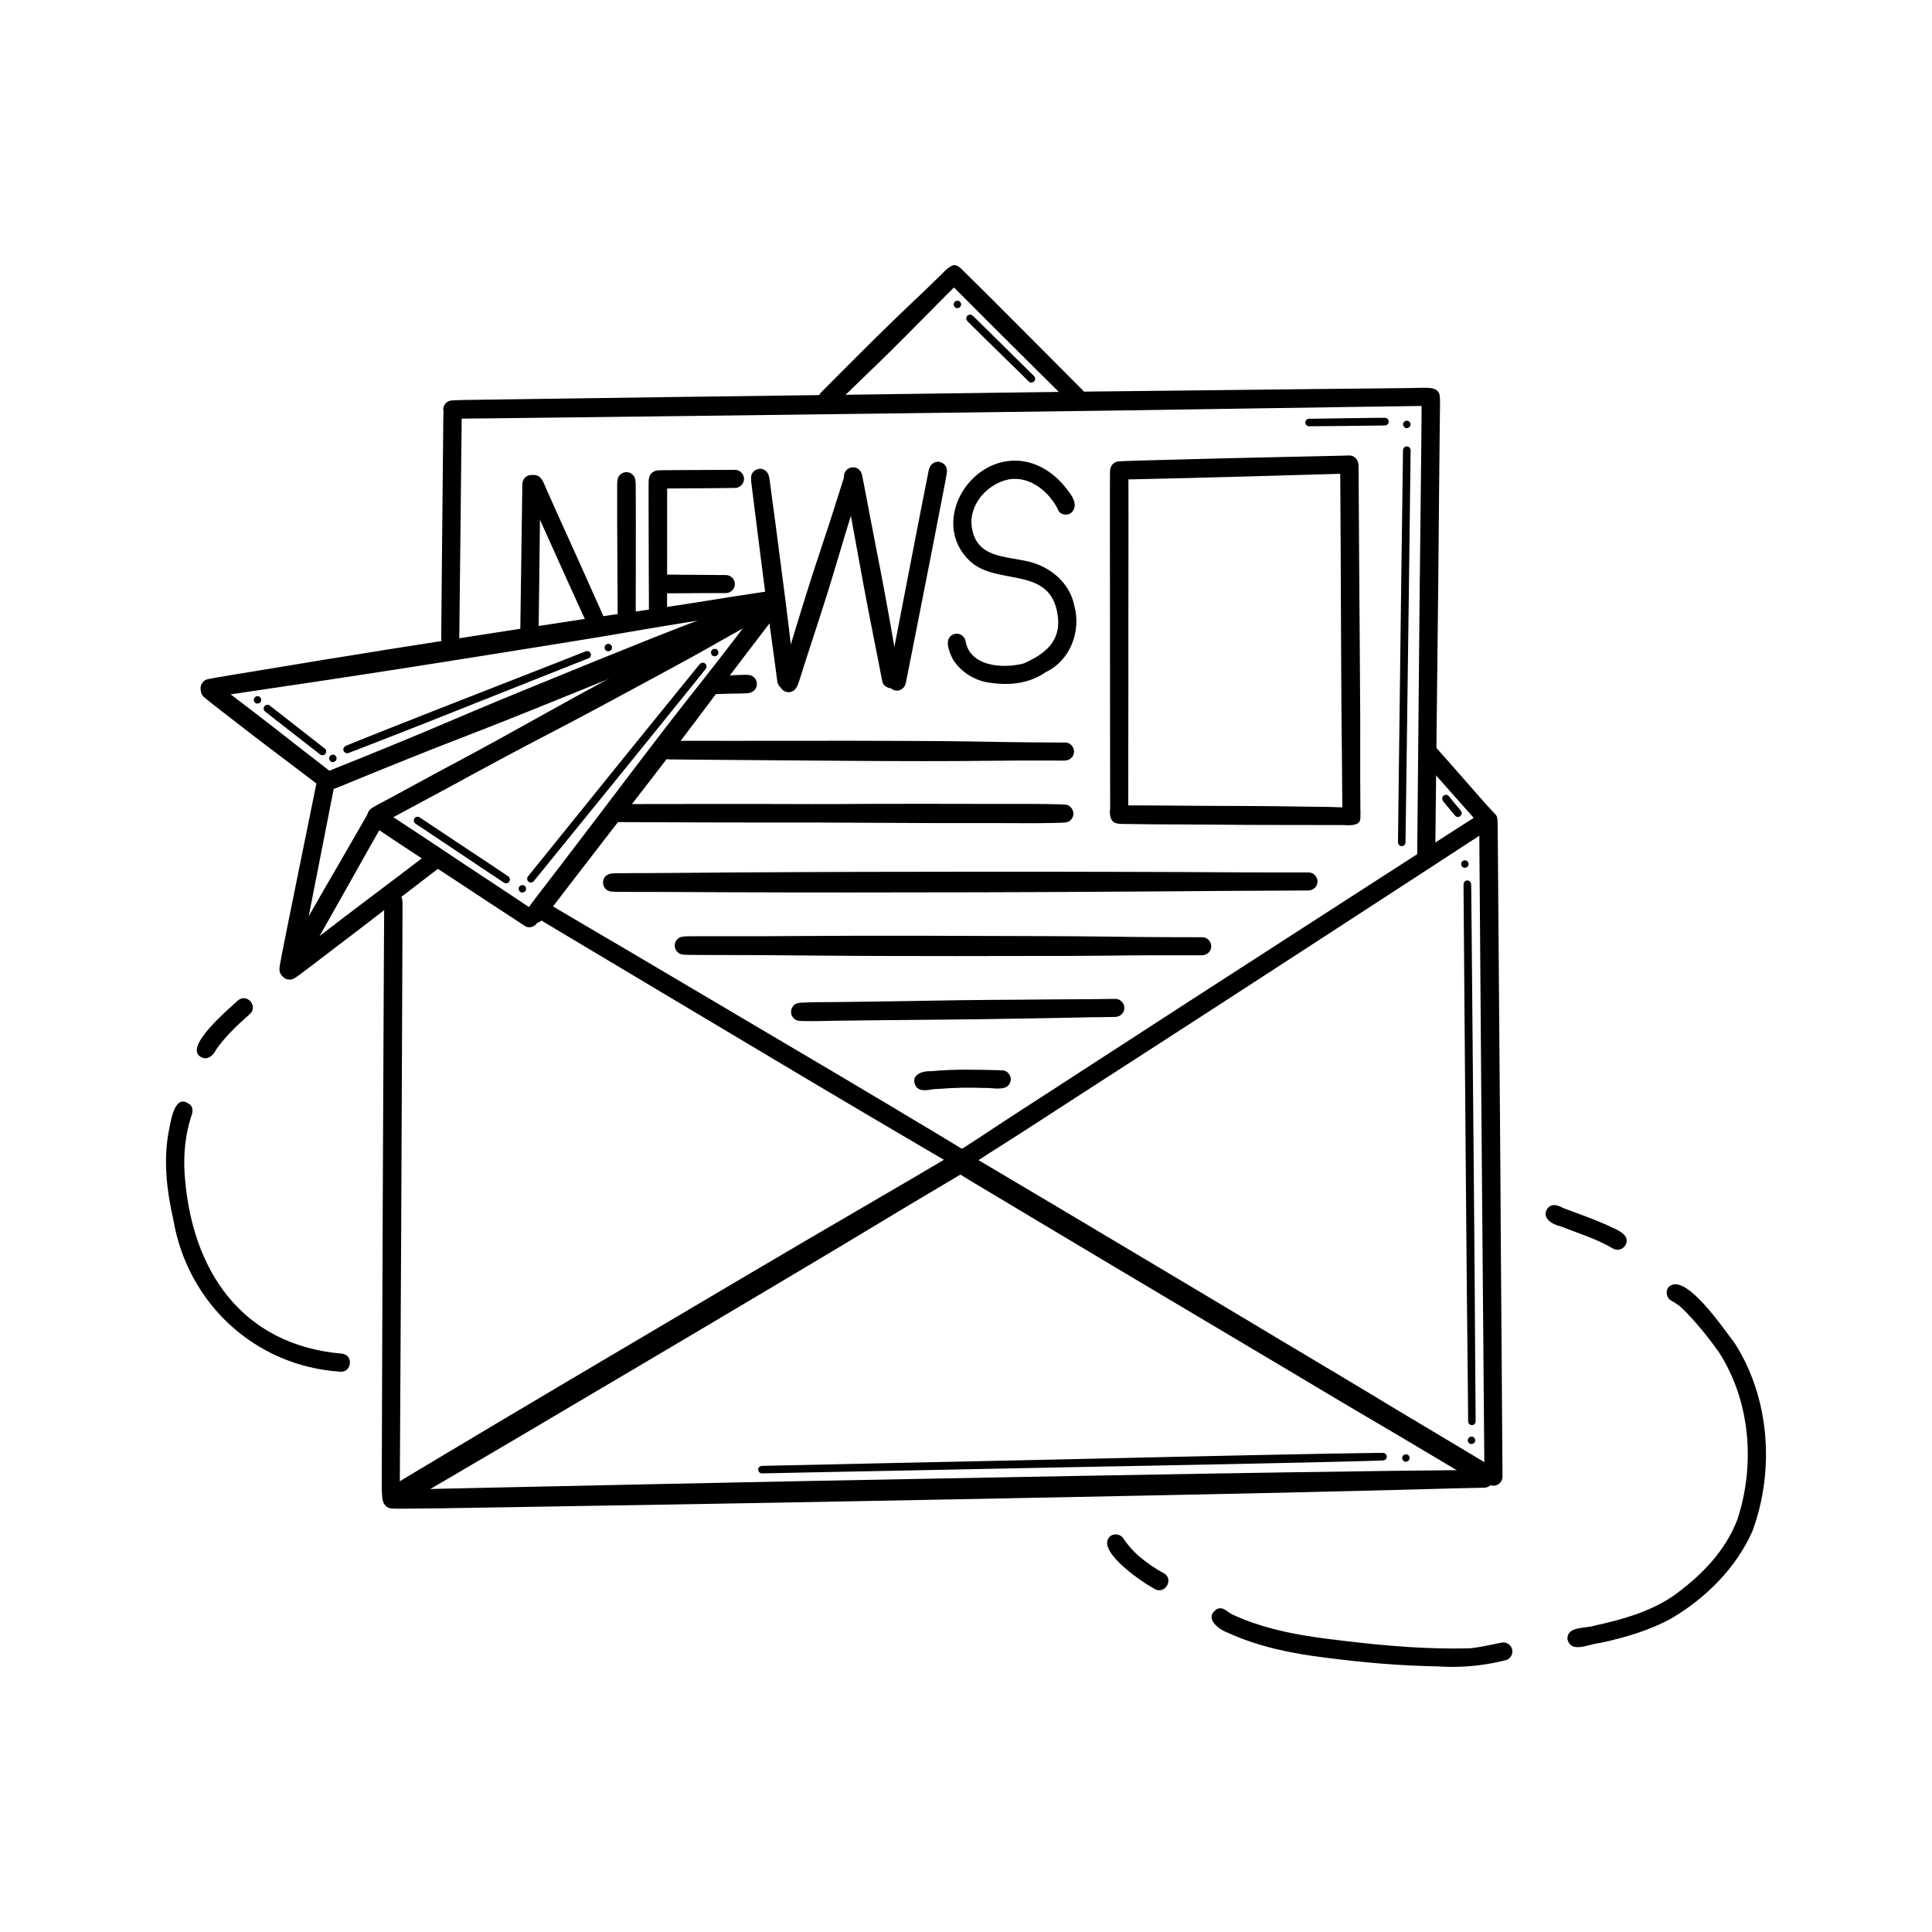 <?xml version="1.0" encoding="utf-8"?>
<!-- Generator: Adobe Illustrator 27.5.0, SVG Export Plug-In . SVG Version: 6.00 Build 0)  -->
<svg version="1.1" id="Ñëîé_1" xmlns="http://www.w3.org/2000/svg" xmlns:xlink="http://www.w3.org/1999/xlink" x="0px" y="0px"
	 viewBox="0 0 3000 3000" style="enable-background:new 0 0 3000 3000;" xml:space="preserve">
<g>
	<g>
		<g>
			<g>
				<g>
					<rect y="0" style="fill:none;" width="3000" height="3000"/>
				</g>
			</g>
		</g>
	</g>
</g>
<g>
	<g>
		<g>
			<g>
				<g>
					<g>
						<path d="M438.705,1515.913c-4.42-5.629-3.902-14.683,1.788-19.266c2.54-2.52,5.528-4.644,8.292-6.829
							c5.386-4.308,10.832-8.505,16.32-12.671c11.472-8.749,22.965-17.488,34.417-26.257c23.392-17.874,46.713-35.82,70.247-53.521
							c33.218-24.987,66.355-50.056,99.4-75.307c6.066-4.654,14.897-3.729,19.683,2.317c4.685,5.945,3.719,15.06-2.347,19.703
							c-33.462,25.638-66.914,51.306-100.234,77.116c-23.128,17.925-46.438,35.586-69.708,53.308
							c-11.157,8.485-22.264,17.041-33.401,25.546c-5.487,4.187-10.974,8.333-16.543,12.397c-3.506,2.561-6.961,5.345-10.812,7.367
							c-1.961,0.904-4.044,1.362-6.127,1.362C445.534,1521.177,441.449,1519.378,438.705,1515.913z"/>
					</g>
				</g>
			</g>
		</g>
	</g>
	<g>
		<g>
			<g>
				<g>
					<g>
						<path d="M446.082,1519.094c-2.185-0.305-4.329-1.189-6.168-2.469c-0.254-0.122-0.701-0.457-1.301-1.016
							c-2.144-1.88-3.74-4.37-4.349-7.174c-0.955-3.963,0.102-8.505,0.762-12.356c0.945-5.467,2.002-10.893,3.069-16.319
							c2.317-11.808,4.685-23.585,7.022-35.383c5.05-25.251,10.182-50.473,15.222-75.246c9.216-45.29,18.301-90.611,27.213-134.041
							c1.026-5.01,2.022-9.989,2.825-14.013c0.102-0.467,0.203-0.925,0.305-1.382c0.732-3.668,2.296-6.849,5.325-9.196
							c2.957-2.286,6.768-3.302,10.466-2.805c7.255,1.006,13.464,8.312,12.001,15.801c-9.755,49.802-19.571,99.583-29.316,149.375
							c-4.908,25.17-9.836,50.34-14.856,75.5c-2.347,11.787-4.695,23.585-7.073,35.383c-1.219,6.066-2.459,12.133-3.841,18.159
							c-0.925,3.943-1.727,7.784-3.912,11.117l-0.752,0.996c-2.673,3.18-6.453,5.182-10.741,5.182
							C447.362,1519.205,446.722,1519.175,446.082,1519.094z"/>
					</g>
				</g>
			</g>
		</g>
	</g>
	<g>
		<g>
			<g>
				<g>
					<g>
						<path d="M509.035,1227.507c-0.762,0.041-1.524,0-2.317-0.061c-4.827-0.417-9.196-3.983-11.076-8.353
							c-2.083-4.806-1.362-11.828,2.886-15.395c-1.565,1.799-1.545,1.799,0.02,0c0.833-0.864,1.778-1.606,2.815-2.225
							c2.185-1.402,4.674-2.378,7.032-3.404c4.969-2.144,10.03-4.085,15.039-6.148c14.094-5.782,28.249-11.351,42.394-17.061
							c26.786-10.792,53.48-21.888,80.195-32.913c29.855-12.336,59.506-25.17,89.269-37.73
							c30.576-12.915,61.274-25.536,92.003-38.106c61.223-25.069,122.467-50.046,183.904-74.555
							c30.962-12.346,62.057-24.306,93.212-36.114c28.32-10.721,56.366-22.03,84.422-33.381c3.485-1.423,6.991-2.845,10.477-4.247
							c7.062-2.886,15.354,0.203,18.423,7.306c2.977,6.91-0.264,15.557-7.327,18.423c-25.851,10.537-51.702,21.085-77.421,31.958
							c-29.397,12.458-58.551,25.475-88.04,37.73c-61.955,25.79-124.215,50.919-186.424,76.11
							c-30.861,12.489-61.782,24.886-92.734,37.12c-29.834,11.798-59.811,23.168-89.645,34.925
							c-28.137,11.076-56.173,22.366-84.168,33.716c-13.576,5.507-27.111,11.096-40.667,16.604
							c-11.198,4.542-22.284,9.47-33.645,13.576c-1.717,0.62-3.384,1.26-5.06,1.687c-0.061,0-0.102,0.02-0.142,0.02
							c0,0.02-0.02,0.02-0.041,0.02c-0.498,0.132-1.016,0.234-1.219,0.254c-0.285,0.061-0.559,0.102-0.64,0.122
							c-0.244,0.02-0.478,0.061-0.721,0.081c-0.366,0.041-0.742,0.061-1.118,0.081
							C508.832,1227.528,508.933,1227.528,509.035,1227.507z"/>
					</g>
				</g>
			</g>
		</g>
	</g>
	<g>
		<g>
			<g>
				<g>
					<g>
						<path d="M439.976,1504.654c-3.353-7.428,1.819-14.999,5.182-21.36c3.343-6.331,6.849-12.539,10.375-18.748
							c7.509-13.271,15.08-26.532,22.64-39.762c14.541-25.475,29.255-50.859,44-76.232c16.614-28.615,33.137-57.271,49.578-85.987
							c3.78-6.625,12.672-8.81,19.205-4.969c6.646,3.932,8.749,12.56,4.959,19.205c-19.835,34.844-39.406,69.871-59.09,104.806
							c-12.915,22.935-25.77,45.88-38.807,68.723c-6.381,11.218-12.793,22.427-19.236,33.625c-3.15,5.487-6.351,10.913-9.674,16.279
							c-3.465,5.609-7.032,12.092-14.338,12.915c-0.579,0.081-1.148,0.102-1.707,0.102
							C447.384,1513.251,442.354,1509.968,439.976,1504.654z"/>
					</g>
				</g>
			</g>
		</g>
	</g>
	<g>
		<g>
			<g>
				<g>
					<g>
						<path d="M579.301,1279.933c-6.351-2.805-10.192-9.511-8.434-16.441c1.219-4.786,4.451-7.509,8.373-9.928
							c4.4-2.723,9.074-5.03,12.011-6.575c36.531-19.378,72.615-39.6,107.509-58.083c52.322-27.731,104.065-56.549,155.807-85.367
							c56.132-31.257,112.742-61.67,169.342-92.033c19.571-10.487,39.132-21.004,58.835-31.237
							c18.626-9.664,37.364-19.104,54.303-28.026c4.908-2.632,9.836-5.233,14.379-7.631c1.087-0.579,2.144-1.148,3.048-1.626
							c0.254-0.142,0.539-0.274,0.793-0.417c0.285-0.142,0.549-0.284,0.61-0.325l1.473-0.803
							c8.698-4.603,17.346-9.267,26.034-13.911c2.286-1.219,4.583-2.449,6.869-3.689c1.667-0.894,3.445-2.124,5.203-2.784
							c6.534-2.5,13.901-0.721,17.681,5.447c3.831,6.209,2.144,15.679-4.603,19.287c-5.843,3.445-11.97,6.503-17.935,9.775
							c-12.417,6.747-24.794,13.535-37.191,20.344c-27.111,14.877-53.805,30.474-80.917,45.351
							c-28.737,15.781-57.586,31.318-86.444,46.896c-27.507,14.856-55.004,29.794-80.835,43.471
							c-4.491,2.388-8.993,4.786-11.696,6.209c-25.048,13.342-50.34,26.257-75.328,39.427c-0.468,0.244-0.925,0.488-0.986,0.518
							c-25.953,13.738-51.844,27.599-77.655,41.591c-24.642,13.362-49.192,26.938-73.966,40.087
							c-14.938,7.936-29.875,15.943-44.752,24.032c-7.326,4.004-14.643,8.068-22.01,12.001c-4.441,2.378-9.471,5.467-14.633,5.467
							C582.563,1280.96,580.916,1280.655,579.301,1279.933z"/>
					</g>
				</g>
			</g>
		</g>
	</g>
	<g>
		<g>
			<g>
				<g>
					<g>
						<path d="M817.326,1421.136c-0.833-6.768,3.424-11.808,7.093-16.919c4.126-5.741,8.465-11.33,12.773-16.939
							c8.851-11.513,17.701-23.006,26.511-34.539c18.545-24.286,37.069-48.603,55.584-72.909
							c38.187-50.137,76.12-100.488,114.561-150.432c18.88-24.55,38.004-48.877,57.25-73.123
							c16.299-20.547,32.283-41.337,48.237-62.118c14.277-18.606,28.554-37.191,42.872-55.746
							c4.664-6.046,13.596-7.235,19.663-2.571c6.066,4.674,7.215,13.586,2.571,19.673c-14.765,19.358-29.54,38.726-44.375,58.043
							c-35.586,46.276-69.952,93.436-105.406,139.813c-38.289,50.097-77.075,99.827-115.628,149.731
							c-17.813,23.067-35.616,46.134-53.379,69.241c-8.668,11.3-17.325,22.609-25.973,33.919
							c-4.024,5.274-8.068,10.497-12.234,15.659c-3.902,4.847-7.692,10.111-14.277,11.178c-0.66,0.102-1.341,0.163-2.022,0.163
							C824.419,1433.259,818.19,1427.904,817.326,1421.136z"/>
					</g>
				</g>
			</g>
		</g>
	</g>
	<g>
		<g>
			<g>
				<g>
					<g>
						<path d="M325.474,1082.441c-0.02,0-0.02,0-0.061,0c-1.595,0-3.12-0.274-4.563-0.793c-1.443-0.467-2.784-1.169-3.841-2.144
							c-3.353-2.601-5.528-6.686-5.508-11.178c0.041-4.522,2.297-8.566,5.528-11.056c0.711-0.478,1.199-0.813,1.738-1.118
							c1.738-1.036,3.78-1.524,5.772-1.941c3.577-0.762,7.204-1.382,10.832-2.002c7.641-1.321,15.273-2.581,22.924-3.872
							c15.639-2.622,31.298-5.203,46.936-7.723c32.619-5.284,65.197-10.812,97.795-16.157
							c65.664-10.761,131.399-21.065,197.144-31.359c64.749-10.111,129.509-20.13,194.309-29.956
							c31.216-4.745,62.453-9.339,93.73-13.718c29.235-4.085,58.419-8.627,87.593-13.078c21.004-3.201,41.947-6.849,62.971-10.07
							c17.458-2.683,34.946-5.264,52.403-7.946c0.64-0.102,1.26-0.203,1.9-0.305c7.55-1.138,14.765,4.664,15.72,12.113
							c0.986,7.753-4.563,14.5-12.112,15.72c-17.021,2.723-34.021,5.487-51.021,8.271c-21.288,3.465-42.628,6.463-63.937,9.847
							c-28.28,4.512-56.549,8.993-84.768,13.901c-32.334,5.65-64.729,11.076-97.155,16.34
							c-64.455,10.477-128.95,20.648-193.456,30.922c-65.857,10.487-131.775,20.699-197.734,30.657
							c-32.182,4.857-64.394,9.552-96.576,14.369c-15.354,2.307-30.718,4.634-46.072,6.89c-7.631,1.128-15.242,2.246-22.874,3.343
							c-3.445,0.508-6.889,1.006-10.334,1.443c-1.982,0.264-4.197,0.64-6.259,0.64
							C326.155,1082.482,325.82,1082.461,325.474,1082.441z"/>
					</g>
				</g>
			</g>
		</g>
	</g>
	<g>
		<g>
			<g>
				<g>
					<g>
						<path d="M494.36,1219.012c-34.559-26.593-69.586-52.535-104.146-79.128c-14.561-11.198-29.072-22.427-43.552-33.706
							c-6.727-5.243-13.474-10.487-20.16-15.781c-2.723-2.164-5.487-4.258-8.15-6.503c-1.484-1.24-2.845-2.561-3.912-4.004
							c-0.274-0.406-0.538-0.803-0.772-1.219c-0.366-0.63-0.681-1.27-0.904-1.87c-0.457-1.179-0.762-2.418-0.904-3.678
							c-0.742-7.032,3.983-13.261,10.69-15.059c6.93-1.849,12.235,2.601,17.326,6.381c5.203,3.872,10.395,7.774,15.557,11.676
							c12.011,9.135,24.032,18.281,36.002,27.457c22.549,17.244,44.934,34.722,67.259,52.261
							c17.783,13.942,35.647,27.792,53.552,41.571c6.046,4.664,6.605,14.013,1.859,19.744c-2.784,3.343-6.686,4.989-10.649,4.989
							C500.264,1222.142,497.063,1221.095,494.36,1219.012z"/>
					</g>
				</g>
			</g>
		</g>
	</g>
	<g>
		<g>
			<g>
				<g>
					<g>
						<path d="M815.143,1437.923c-3.648-2.368-7.245-4.725-10.507-6.91c-9.836-6.514-19.764-12.814-29.001-18.961
							c-7.103-4.705-14.277-9.298-21.207-13.921c-0.498-0.315-0.976-0.64-1.097-0.721c-7.012-4.624-14.033-9.206-19.52-12.854
							c-7.53-5.01-15.1-9.908-22.488-14.836c-28.818-19.022-57.89-37.628-86.383-56.549c-0.163-0.102-0.325-0.224-0.488-0.325
							l-0.437-0.295c-0.721-0.478-1.443-0.965-1.799-1.179l-1.646-1.128c-3.668-2.418-7.306-4.806-10.568-6.971
							c-7.57-5.02-15.141-10.07-22.65-15.192c-3.323-2.266-7.215-4.43-10.091-7.316c-0.041-0.031-0.102-0.091-0.162-0.132
							c-0.559-0.579-1.087-1.189-1.382-1.524c-1.138-1.423-2.002-3.048-2.459-4.827c-1.108-4.248-0.366-8.77,2.337-12.296
							c2.459-3.262,6.849-5.802,11.056-5.548c0.102,0.02,0.224,0.02,0.335,0.02l0.66,0.061c0.427,0.041,0.864,0.081,1.23,0.122
							c0.071,0.02,0.132,0.041,0.213,0.041c1.026,0.163,2.022,0.396,2.622,0.742c2.53,0.915,4.806,2.418,7.133,3.882
							c4.806,3.089,9.613,6.168,14.379,9.267c10.995,7.174,22,14.318,32.659,21.39c0.376,0.264,0.762,0.518,1.138,0.762
							c0.142,0.102,0.285,0.203,0.264,0.183c2.723,1.819,5.426,3.638,7.53,5.02l0.559,0.366c8.17,5.426,16.34,10.873,22.965,15.273
							c6.951,4.634,13.901,9.257,20.262,13.495c0.508,0.345,1.006,0.661,1.504,1.006c0,0,0.02,0.02,0.041,0.02
							c-0.02,0-0.02,0-0.02,0c8.109,5.365,16.218,10.751,22.792,15.141c7.469,4.959,14.999,9.867,20.943,13.83
							c7.347,4.908,14.755,9.735,21.461,14.186c7.337,4.857,14.663,9.725,20.486,13.596c6.89,4.583,13.759,9.166,20.465,13.617
							c2.703,1.799,5.406,3.597,7.946,5.304c0.163,0.122,0.346,0.234,0.528,0.356l0.62,0.406c3.597,2.398,7.225,4.786,10.487,6.92
							c0.945,0.65,1.89,1.27,2.825,1.89c0.142,0.102,0.285,0.173,0.447,0.274c0.091,0.081,0.213,0.163,0.335,0.244l0.081,0.061
							c2.886,2.002,5.081,4.542,6.067,8.028c1.026,3.607,0.539,7.57-1.321,10.812c-2.5,4.329-7.509,7.093-12.499,7.093
							C819.493,1439.844,817.166,1439.244,815.143,1437.923z"/>
					</g>
				</g>
			</g>
		</g>
	</g>
	<g>
		<g>
			<g>
				<g>
					<g>
						<path d="M592.754,2313.498c0.122-29.814,0.203-59.628,0.305-89.462c0.193-53.389,0.376-106.768,0.539-160.156
							c0.163-59.669,0.376-119.327,0.66-178.996c0.274-57.21,0.498-114.419,0.762-171.629c0.254-57.331,0.559-114.632,0.803-171.944
							c0.112-27.172,0.274-54.324,0.417-81.496c0.061-12.936,0.163-25.892,0.244-38.848c0.041-5.447,0.051-10.893,0.112-16.36
							c0.041-2.388,0.061-4.806,0.244-5.731c0.142-1.758,0.417-3.343,1.077-5.04c2.022-5.152,7.459-8.556,12.915-8.556
							c5.294,0,9.938,2.988,12.102,6.951c1.179,2.002,1.677,4.065,1.778,5.223c0.285,2.54,0.264,5.132,0.285,7.692
							c0.02,6.046-0.02,12.092-0.02,18.138c-0.041,13.739-0.081,27.457-0.122,41.195c-0.102,28.635-0.183,57.271-0.345,85.906
							c-0.295,57.901-0.437,115.832-0.721,173.742c-0.254,57.352-0.498,114.683-0.752,172.025
							c-0.285,59.12-0.569,118.23-0.945,177.36c-0.325,52.82-0.559,105.67-0.864,158.51c-0.163,27.152-0.295,54.324-0.437,81.496
							c-0.041,7.631-6.371,14.023-14.023,14.023C599.146,2327.521,592.734,2321.149,592.754,2313.498z"/>
					</g>
				</g>
			</g>
		</g>
	</g>
	<g>
		<g>
			<g>
				<g>
					<g>
						<path d="M2319.053,2306.994c-7.682,0-13.952-6.381-14.013-14.002c-0.295-33.879-0.6-67.757-0.864-101.636
							c-0.417-51.905-0.793-103.811-1.281-155.716c-0.498-55.38-0.874-110.771-1.402-166.172
							c-0.539-58.398-1.016-116.787-1.423-175.175c-0.437-59.791-0.935-119.561-1.341-179.352
							c-0.417-58.175-0.915-116.329-1.362-174.494c-0.091-13.352-0.173-26.694-0.274-40.026c-0.041-6.107-0.102-12.214-0.081-18.321
							c0.02-2.866-0.081-5.751,0.183-8.597c0.02-0.457,0.061-0.914,0.152-1.656c0.264-1.809,0.864-3.506,1.768-5.111
							c5.101-9.105,19.063-9.145,24.185-0.041c0.701,1.26,1.209,2.53,1.524,3.851c0.122,0.64,0.244,1.28,0.325,1.92
							c0,0.021,0,0.021,0,0.041c0-0.02,0-0.02,0-0.02c0.356,2.723,0.315,5.528,0.356,8.271c0.122,5.985,0.183,11.97,0.223,17.955
							c0.102,13.616,0.234,27.213,0.335,40.809c0.244,29.499,0.468,58.998,0.681,88.487c0.427,58.114,0.945,116.218,1.362,174.311
							c0.427,59.13,0.965,118.26,1.402,177.39c0.427,57.738,0.681,115.486,1.138,173.214c0.447,52.84,0.803,105.69,1.169,158.531
							c0.315,47.018,0.62,94.055,0.976,141.073c0.102,13.474,0.203,26.948,0.284,40.443c0.061,7.631-6.392,14.023-13.992,14.023
							C2319.073,2306.994,2319.063,2306.994,2319.053,2306.994z"/>
					</g>
				</g>
			</g>
		</g>
	</g>
	<g>
		<g>
			<g>
				<g>
					<g>
						<path d="M607.717,2342.304c-0.163-0.02-0.346-0.041-0.518-0.061h-0.061c-3.252-0.417-6.392-1.717-8.597-4.248
							c-3.739-4.278-4.999-10.131-2.601-15.435c0.986-2.185,2.54-4.105,4.481-5.528c0.488-0.356,0.986-0.681,1.504-0.955
							c0.224-0.203,0.742-0.488,1.667-0.762c0.163-0.061,0.315-0.122,0.478-0.163c1.067-0.376,1.158-0.417,1.819-0.539
							c0.305-0.061,0.61-0.102,0.904-0.142c0.122-0.02,0.224-0.041,0.366-0.061c0.478-0.081,0.996-0.102,1.494-0.081
							c24.977-1.423,49.985-2.022,74.992-2.581c36.49-0.843,72.97-1.646,109.45-2.398c73.895-1.524,147.78-3.191,221.674-4.756
							c72.889-1.534,145.758-3.079,218.636-4.501c73.356-1.423,146.702-2.784,220.049-4.187
							c73.946-1.402,147.922-2.845,221.888-4.146c72.208-1.26,144.416-2.52,216.604-3.78c72.747-1.26,145.514-2.368,218.26-3.302
							c34.346-0.447,68.682-1.108,103.028-1.301c30.657-0.183,61.295-0.66,91.952-1.24c7.621-0.163,13.83,6.961,13.657,14.348
							c-0.203,7.896-6.737,13.525-14.378,13.657c-30.962,0.6-61.915,1.28-92.856,2.266c-35.281,1.118-70.562,1.758-105.843,2.683
							c-73.631,1.92-147.302,3.485-220.953,5.03c-72.706,1.494-145.432,2.998-218.138,4.461
							c-73.773,1.463-147.495,2.866-221.248,4.268c-72.99,1.382-145.981,2.784-218.961,4.146
							c-73.153,1.382-146.316,2.622-219.49,3.821c-73.082,1.179-146.194,2.266-219.286,3.628
							c-35.261,0.64-70.521,1.179-105.761,1.677c-17.102,0.264-34.204,0.447-51.306,0.508c-3.8,0-7.631,0.071-11.452,0.071
							C615.349,2342.701,611.518,2342.63,607.717,2342.304z"/>
					</g>
				</g>
			</g>
		</g>
	</g>
	<g>
		<g>
			<g>
				<g>
					<g>
						<path d="M607.697,2342.295h0.02c0.244,0.021,0.457,0.041,0.701,0.061L607.697,2342.295z"/>
					</g>
				</g>
			</g>
		</g>
	</g>
	<g>
		<g>
			<g>
				<g>
					<g>
						<path d="M599.329,2337.224c-6.371-4.786-5.975-13.017-6.046-20.008c-2.49-13.861,14.714-23.748,24.784-13.495l0.02-0.02
							c5.345,5.05,4.949,12.936,4.207,19.52c2.042,9.359-6.188,16.96-14.602,16.96
							C604.796,2340.181,601.87,2339.286,599.329,2337.224z"/>
					</g>
				</g>
			</g>
		</g>
	</g>
	<g>
		<g>
			<g>
				<g>
					<g>
						<path d="M1483.69,1793.652c0.224-0.539,0.478-1.036,0.762-1.524c1.199-2.022,2.845-3.577,3.943-4.339
							c1.86-1.504,3.841-2.825,5.833-4.166c5.782-3.882,11.666-7.611,17.539-11.371c11.991-7.692,23.829-15.639,35.718-23.514
							c24.428-16.157,49.141-31.897,73.692-47.871c50.523-32.842,101.118-65.542,151.682-98.323
							c51.102-33.116,102.185-66.304,153.429-99.238c50.94-32.761,101.717-65.806,152.657-98.557
							c48.542-31.237,97.063-62.524,145.574-93.801c24.774-15.954,49.568-31.856,74.332-47.79c6.432-4.146,15.446-1.301,19.165,5.06
							c3.983,6.849,1.321,15.019-5.081,19.165c-32.243,20.923-64.424,41.967-96.657,62.941
							c-49.141,31.958-98.262,63.998-147.444,95.915c-50.401,32.72-100.823,65.38-151.184,98.151
							c-51.062,33.228-102.256,66.182-153.399,99.268c-50.645,32.751-101.382,65.318-151.926,98.211
							c-20.282,13.2-40.626,26.258-61.071,39.193c-10.04,6.361-20.069,12.692-29.977,19.236c-4.288,2.825-8.597,5.63-12.976,8.292
							c-1.748,1.087-3.485,2.185-5.345,3.049c-1.402,0.701-2.906,1.199-4.491,1.402c-0.6,0.081-1.199,0.122-1.799,0.122
							C1486.973,1813.163,1479.707,1802.95,1483.69,1793.652z"/>
					</g>
				</g>
			</g>
		</g>
	</g>
	<g>
		<g>
			<g>
				<g>
					<g>
						<path d="M1489.826,1814.595c-5.955-2.987-11.615-6.453-17.386-9.775c-12.672-7.347-25.292-14.755-37.923-22.142
							c-26.796-15.679-53.552-31.46-80.276-47.241c-53.785-31.734-107.469-63.632-161.101-95.671
							c-53.836-32.202-107.784-64.282-161.691-96.403c-49.182-29.296-98.242-58.785-147.454-88.06
							c-14.602-8.688-29.143-17.488-43.756-26.156c-6.564-3.882-8.952-12.509-5.091-19.165c3.811-6.544,12.6-8.983,19.165-5.081
							c41.154,24.469,82.522,48.542,123.747,72.848c52.993,31.216,105.894,62.575,158.835,93.852
							c53.623,31.674,107.266,63.276,160.837,95.051c53.602,31.816,107.164,63.682,160.573,95.813
							c10.974,6.615,21.969,13.24,32.913,19.886c4.735,2.865,9.511,5.65,13.322,8.434c3.78,2.662,6.209,6.829,6.209,11.574
							c0,6.463-4.288,11.554-10.253,13.535c-1.159,0.376-2.429,0.579-3.709,0.579
							C1494.368,1816.475,1491.848,1815.795,1489.826,1814.595z"/>
					</g>
				</g>
			</g>
		</g>
	</g>
	<g>
		<g>
			<g>
				<g>
					<g>
						<path d="M702.651,649.786c-0.142,0-0.305,0-0.406,0c-0.854,0-1.697-0.071-2.52-0.234c-1.006-0.163-1.982-0.406-2.764-0.823
							c-5.06-2.144-8.708-7.205-8.688-12.976c0-5.142,2.906-9.694,6.971-12.072c0.234-0.142,0.498-0.264,0.742-0.366
							c1.921-0.976,4.065-1.534,6.28-1.534c11.777-0.823,23.615-0.742,35.423-0.945c15.496-0.284,31.023-0.478,46.52-0.681
							c31.379-0.417,62.737-0.823,94.116-1.301c64.434-0.965,128.889-1.819,193.344-2.723c64.78-0.904,129.56-1.667,194.34-2.54
							c65.796-0.864,131.602-1.748,197.419-2.622c64.292-0.843,128.615-1.768,192.927-2.571c65.42-0.823,130.84-1.443,196.24-2.144
							c62.118-0.66,124.235-1.494,186.363-2.134c51.224-0.528,102.469-0.925,153.704-1.606c8.19-0.102,16.386-0.645,24.55-0.305
							c17.286,0.72,18.626,9.134,18.606,16.684c-0.02,7.723-11.015,11.25-18.667,11.352c-37.323,0.498-74.647,0.945-111.97,1.565
							c-60.512,0.975-121.024,1.921-181.536,2.744c-65.207,0.884-130.383,2.042-195.579,2.977
							c-64.201,0.945-128.391,1.748-192.592,2.53c-65.501,0.803-130.993,1.697-196.494,2.479
							c-64.882,0.762-129.763,1.667-194.635,2.479c-64.404,0.823-128.798,1.545-193.212,2.347
							c-63.357,0.803-126.694,1.484-190.052,2.225c-11.411,0.122-22.853,0.234-34.285,0.335c-4.664,0.041-9.389,0.183-14.074,0.183
							C709.358,650.111,705.995,650.03,702.651,649.786z"/>
					</g>
				</g>
			</g>
		</g>
	</g>
	<g>
		<g>
			<g>
				<g>
					<g>
						<path d="M685.108,991.945c0.427-43.329,0.843-86.668,1.199-129.977c0.447-53.084,1.148-106.168,1.565-159.252
							c0.122-13.393,0.244-26.776,0.366-40.169c0.041-6.585,0.091-13.169,0.315-19.764c0.102-2.52,0.163-5.223,1.26-7.55
							c3.15-6.544,11.279-11.025,18.382-7.469c4.593,2.286,7.611,5.965,8.454,11.076c0.315,1.94,0.234,4.044,0.254,6.005
							c0.061,6.788-0.051,13.576-0.132,20.384c-0.142,12.499-0.285,24.987-0.447,37.486c-0.335,27.091-0.559,54.171-0.854,81.262
							c-0.61,52.037-1.047,104.105-1.748,156.143c-0.234,17.265-0.376,34.549-0.559,51.824c-0.081,7.652-6.31,14.043-14.013,14.043
							C691.56,1005.988,685.047,999.596,685.108,991.945z"/>
					</g>
				</g>
			</g>
		</g>
	</g>
	<g>
		<g>
			<g>
				<g>
					<g>
						<path d="M2214.509,1342.478c-7.631-0.041-13.972-6.463-13.931-14.114c0.153-25.587,0.539-51.204,0.762-76.811
							c0.437-51.804,0.894-103.607,1.453-155.391c0.62-56.143,1.006-112.295,1.544-168.438c0.539-55.452,1.24-110.873,1.88-166.325
							c0.285-25.008,0.569-50.035,0.803-75.053c0.142-12.732,0.223-25.485,0.345-38.218c0.081-8.993-0.163-18.087,0.417-27.06
							c0.041-0.417,0.061-0.803,0.102-1.199c0.02-1.118,0.203-2.225,0.478-3.099l0.061-0.305c0.122-0.396,0.244-0.782,0.406-1.158
							c0.051-0.163,0.112-0.325,0.132-0.366c2.164-5.04,7.276-8.627,12.997-8.587c6.473,0.02,11.96,4.603,13.494,10.609l0.061,0.264
							c0.102,0.376,0.183,0.783,0.244,1.158c0,0.061,0.02,0.122,0.02,0.183c0.02,0.041,0.02,0.163,0.041,0.325
							c0.041,0.437,0.081,0.894,0.081,1.341c0,0.091,0.02,0.173,0.02,0.254c0.021,0.264,0.021,0.518,0.041,0.803l0.061,1.504
							c0.173,5.345-0.041,10.751-0.102,16.096c-0.102,13.057-0.305,26.115-0.467,39.152c-0.274,24.703-0.518,49.416-0.742,74.129
							c-0.478,55.228-0.915,110.466-1.514,165.694c-0.62,56.773-1.321,113.515-1.941,170.288
							c-0.569,52.078-1.168,104.146-1.728,156.224c-0.295,26.938-0.559,53.887-0.864,80.825c-0.02,1.118-0.041,2.215-0.061,3.343
							c-0.091,7.591-6.361,13.932-14.013,13.932C2214.57,1342.478,2214.529,1342.478,2214.509,1342.478z"/>
					</g>
				</g>
			</g>
		</g>
	</g>
	<g>
		<g>
			<g>
				<g>
					<g>
						<path d="M1273.715,631.391c-2.662-2.571-4.197-6.148-4.258-9.836c-0.061-3.943,1.545-7.011,3.943-9.969
							c-0.376,0.437-0.762,0.894-1.138,1.341c-0.142,0.213-0.285,0.437-0.427,0.64c-0.152,0.234-0.315,0.498-0.478,0.721
							c-0.02,0.061-0.041,0.102-0.061,0.122c0.061-0.142,0.142-0.264,0.224-0.386c2.256-3.861,5.843-7.083,8.891-10.192
							c4.725-4.827,9.491-9.572,14.257-14.338c10.487-10.548,20.984-21.065,31.491-31.572
							c21.451-21.532,43.116-42.811,64.922-63.977c15.72-15.263,31.836-30.099,47.597-45.341
							c9.877-9.552,19.724-19.165,29.54-28.767c5.467-5.355,14.236-5.731,19.825-0.325c5.406,5.223,5.741,14.46,0.315,19.825
							c-36.358,35.941-71.781,72.808-108.251,108.627c-16.198,15.923-32.537,31.684-48.877,47.444
							c-7.591,7.306-15.141,14.653-22.731,21.959c-3.78,3.648-7.56,7.327-11.452,10.873c-2.479,2.266-4.867,4.37-4.949,4.126
							c-2.398,2.002-5.426,2.967-8.444,2.967C1280.005,635.333,1276.367,633.972,1273.715,631.391z"/>
					</g>
				</g>
			</g>
		</g>
	</g>
	<g>
		<g>
			<g>
				<g>
					<g>
						<path d="M1660.867,625.152c-21.847-21.604-43.634-43.268-65.441-64.912c-39.447-39.173-78.935-78.274-118.047-117.783
							c-2.418-2.459-5.101-4.928-7.225-7.733c-0.62-0.701-1.118-1.443-1.545-2.236l-0.02-0.041
							c-0.376-0.701-0.681-1.463-0.823-1.809c-2.174-5.101-3.729-6.9,0.234-10.619c3.048-2.866,10.121-8.546,13.403-8.343
							c1.829,0,3.546,0.447,5.152,1.199c0.061,0.02,0.122,0.041,0.122,0.061c0.295,0.142,0.599,0.305,0.894,0.488
							c0.02,0,0.02,0,0.041,0.02c0.081,0.041,0.163,0.071,0.244,0.132c0.02,0,0.041,0.02,0.061,0.041
							c0.955,0.579,1.86,1.26,2.083,1.423c1.981,1.544,3.74,3.384,5.569,5.152c4.339,4.187,8.587,8.485,12.895,12.753
							c10.131,10.029,20.303,20.059,30.393,30.139c20.12,20.059,40.189,40.189,60.228,60.329
							c24.693,24.835,49.365,49.68,74.139,74.434c2.703,2.703,5.386,5.406,8.068,8.109c5.386,5.426,4.827,14.694-0.62,19.825
							c-2.693,2.52-6.036,3.719-9.4,3.719C1667.512,629.501,1663.722,627.977,1660.867,625.152z"/>
					</g>
				</g>
			</g>
		</g>
	</g>
	<g>
		<g>
			<g>
				<g>
					<g>
						<path d="M2307.125,1285.835c-3.628-0.457-6.524-2.307-8.952-4.928c-0.193-0.213-0.396-0.437-0.66-0.742
							c-2.063-2.317-4.126-4.644-5.66-6.381c-0.244-0.264-0.468-0.528-0.701-0.782l-0.203-0.244
							c-0.721-0.782-1.423-1.575-1.839-2.022c-0.366-0.396-0.701-0.803-1.067-1.179l-0.061-0.081
							c-4.766-5.325-9.531-10.649-13.911-15.578c-5.03-5.63-9.979-11.33-14.399-16.259c-0.366-0.427-0.701-0.823-1.067-1.219
							c-0.061-0.041-0.092-0.102-0.081-0.081c-0.274-0.325-0.559-0.62-0.833-0.925c-11.635-12.976-23.067-26.146-34.681-39.142
							c-4.288-4.806-8.434-9.735-12.702-14.541c-1.697-1.921-3.424-3.821-4.786-5.985c-4.898-7.774-0.772-18.504,8.078-21.024
							c4.278-1.229,9.247-0.345,12.712,2.52c2.063,1.717,3.76,3.719,4.319,4.369c1.768,1.941,3.506,3.943,5.274,5.904
							c0.122,0.163,0.234,0.295,0.376,0.437c0.203,0.224,0.406,0.447,0.518,0.579c12.783,14.257,25.353,28.656,37.954,43.034
							c9.664,11.036,19.419,22.01,29.011,33.096c5.345,6.229,13.982,15.039,19.388,21.207c3.532,4.436,0.173,12.539-5.589,17.082
							c-2.469,1.941-5.569,2.988-8.708,2.988C2308.283,1285.937,2307.704,1285.896,2307.125,1285.835z"/>
					</g>
				</g>
			</g>
		</g>
	</g>
	<g>
		<g>
			<g>
				<g>
					<g>
						<path d="M597.927,2335.904c-4.39-5.65-4.349-13.098-1.24-18.22c0.579-1.046,1.28-1.961,2.063-2.784
							c0.152-0.183,0.315-0.356,0.335-0.356c0.782-0.782,1.626-1.483,1.86-1.687c0.467-0.335,0.925-0.64,1.382-0.965
							c0.102-0.051,0.224-0.132,0.762-0.478c10.497-7.042,21.349-13.515,32.182-20.039c15.1-9.115,30.241-18.149,45.392-27.192
							c31.125-18.585,62.24-37.171,93.375-55.716c63.276-37.638,126.654-75.104,190.031-112.59
							c63.215-37.384,126.43-74.769,189.686-112.092c63.52-37.486,127.07-74.911,190.915-111.899
							c50.574-29.316,100.894-59.069,151.255-88.792c7.692-4.522,17.884-1.9,22.406,5.792c4.532,7.692,1.87,17.844-5.782,22.386
							c-51.946,30.861-103.963,61.579-155.624,92.897c-62.321,37.76-125.099,74.749-187.694,112.072
							c-64.353,38.36-128.869,76.435-193.344,114.582c-62.362,36.876-124.693,73.803-187.115,110.568
							c-30.688,18.077-61.406,36.084-92.145,54.09c-14.815,8.668-29.621,17.376-44.457,25.963
							c-10.67,6.208-21.309,12.539-32.314,18.128c-0.6,0.315-1.209,0.64-1.809,0.935c-0.315,0.163-0.64,0.305-0.783,0.406
							c-1.961,0.915-4.085,1.362-6.198,1.362C606.056,2342.275,600.985,2339.847,597.927,2335.904z"/>
					</g>
				</g>
			</g>
		</g>
	</g>
	<g>
		<g>
			<g>
				<g>
					<g>
						<path d="M2291.725,2300.582c-40.534-24.124-81.079-48.217-121.614-72.34c-28.452-16.949-57.148-33.503-85.601-50.442
							c-29.113-17.346-58.226-34.722-87.339-52.088c-60.035-35.779-120.15-71.446-180.246-107.164
							c-59.811-35.545-119.622-71.131-179.311-106.89c-29.316-17.559-58.673-35.068-87.989-52.606
							c-23.605-14.135-47.353-28.137-70.663-42.77c-1.382-0.864-2.601-1.86-3.668-2.988c-1.199-1.179-2.195-2.54-2.682-3.658
							l-0.396-0.599c-0.559-1.128-0.986-2.286-1.047-2.866c-0.213-0.762-0.417-1.524-0.539-2.327
							c-0.417-3.099,0.02-6.351,1.443-9.267c1.941-4.065,5.487-7.011,9.156-8.271c2.896-1.24,5.823-1.301,8.668-0.661
							c0.66,0.122,1.341,0.274,1.636,0.437c2.368,0.742,4.654,1.9,6.757,3.17c3.678,2.195,7.428,4.298,11.147,6.442
							c13.738,7.896,27.335,16.045,40.971,24.113c28.717,16.98,57.413,34.001,86.058,51.062
							c60.035,35.738,120.008,71.548,180.022,107.265c60.715,36.145,121.329,72.432,181.922,108.749
							c28.808,17.264,57.708,34.407,86.546,51.621c29.072,17.346,58.002,34.946,87.003,52.403
							c26.806,16.147,53.765,32.039,80.591,48.166c16.98,10.192,33.96,20.323,50.96,30.474c2.042,1.219,4.105,2.439,6.168,3.658
							c7.652,4.552,9.43,15.466,4.705,22.67c-3.16,4.827-8.282,7.255-13.555,7.255
							C2297.73,2303.133,2294.57,2302.289,2291.725,2300.582z"/>
					</g>
				</g>
			</g>
		</g>
	</g>
	<g>
		<g>
			<g>
				<g>
					<g>
						<path d="M1737.892,1270.82c-7.601,0-14.013-6.331-14.033-13.962c-0.102-38.36-0.102-76.73-0.163-115.09
							c-0.081-53.389-0.02-106.778-0.081-160.136c-0.071-57.128-0.213-114.236-0.152-171.365c0-15.059,0.02-30.119,0.02-45.199
							c0.02-6.991,0.041-13.952,0.081-20.943c0.031-4.227-0.203-8.708,0.356-12.956c0.163-2.063,0.721-4.227,1.819-5.904
							c2.805-4.187,6.91-6.971,12.082-7.011c5.142-0.02,9.349,2.723,12.133,6.889c1.26,1.86,1.859,4.278,1.961,6.503
							c0.396,3.587,0.254,7.255,0.274,10.812c0.061,6.534,0.081,13.058,0.081,19.591c0.02,14.348,0.02,28.727,0.041,43.085
							c0.02,28.716,0.041,57.453-0.061,86.17c-0.152,56.783-0.132,113.596-0.091,170.399c0.01,51.539-0.142,103.089-0.203,154.629
							c-0.02,13.454,0,26.928-0.041,40.392c-0.02,7.641-6.27,14.053-13.962,14.094
							C1737.933,1270.82,1737.912,1270.82,1737.892,1270.82z"/>
					</g>
				</g>
			</g>
		</g>
	</g>
	<g>
		<g>
			<g>
				<g>
					<g>
						<path d="M1732.524,743.323c-4.441-2.215-7.723-5.924-8.404-11.005c-0.345-2.49,0-5.05,0.976-7.357
							c0.488-1.118,1.087-2.154,1.829-3.099c0.396-0.457,0.792-0.904,1.199-1.362c0.843-0.843,1.799-1.565,2.845-2.185
							c0.437-0.437,2.815-1.28,3.404-1.423c0.996-0.254,1.92-0.417,2.916-0.498c2.612-0.244,5.233-0.315,7.855-0.417
							c6.727-0.244,13.434-0.467,20.161-0.66c14.582-0.427,29.174-0.823,43.756-1.229c29.753-0.813,59.486-1.595,89.249-2.337
							c57.128-1.423,114.277-2.5,171.426-3.841c8.485-0.203,16.98-0.447,25.485-0.65c7.652-0.152,14.023,6.554,14.003,14.064
							c-0.021,7.804-6.412,13.779-14.054,13.992c-51.631,1.463-103.251,2.987-154.872,4.43
							c-58.988,1.656-117.966,3.181-176.953,4.461c-6.331,0.122-12.651,0.244-18.982,0.346c-1.423,0-2.927,0.081-4.451,0.081
							C1737.33,744.634,1734.708,744.41,1732.524,743.323z"/>
					</g>
				</g>
			</g>
		</g>
	</g>
	<g>
		<g>
			<g>
				<g>
					<g>
						<path d="M2098.396,1274.556c-7.733,0-13.921-6.381-14.023-14.033c-0.274-23.687-0.214-47.383-0.498-71.05
							c-0.701-58.571-1.138-117.142-1.382-175.714c-0.244-55.198-0.498-110.385-0.722-165.593
							c-0.102-23.555-0.183-47.119-0.396-70.643c-0.102-11.34-0.122-22.67-0.223-34.021c-0.061-7.073-0.224-14.165,0.284-21.207
							c0.102-0.925,0.234-1.849,0.396-2.571c0.02-0.051,0.041-0.112,0.081-0.193c0.284-1.108,0.701-2.165,1.341-3.15
							c-0.284,0.549-0.539,1.087-0.823,1.626c-0.122,0.376-0.254,0.783-0.396,1.158c2.104-5.66,7.063-9.704,13.332-9.684
							c4.786,0,8.79,2.357,11.076,5.467c0.844,1.097,1.443,2.236,1.9,3.414c0.183,0.467,0.366,0.925,0.325,0.986
							c0.295,1.036,0.498,2.124,0.579,2.683c0.02,0.264,0.061,0.539,0.081,0.803c0,0.061,0,0.102,0,0.142
							c0.02,0.193,0.041,0.376,0.041,0.417c0.579,7.814,0.376,15.7,0.396,23.534c0.041,12.407,0.142,24.804,0.183,37.222
							c0.122,26.847,0.315,53.704,0.498,80.571c0.376,55.391,0.782,110.802,1.179,166.182c0.224,29.519,0.468,59.018,0.549,88.507
							c0.071,28.554-0.122,57.128-0.041,85.682c0.051,18.484,0.295,36.988,0.295,55.472c0,7.631-6.381,13.993-13.992,13.993
							C2098.436,1274.556,2098.416,1274.556,2098.396,1274.556z"/>
					</g>
				</g>
			</g>
		</g>
	</g>
	<g>
		<g>
			<g>
				<g>
					<g>
						<path d="M2085.001,1281.161c-54.1-0.295-108.19,0.041-162.29-0.356c-29.418-0.244-58.835-0.62-88.253-0.6
							c-28.666,0-57.342-0.244-86.018-0.721c-3.302-0.061-6.646-0.081-9.958-0.305c-4.065-0.295-8.109-1.097-11.025-4.278
							c-3.506-3.851-4.818-12.975-3.579-17.558c0.315-1.189,0.835,1.594,1.455,0.558c0.62-1.067,1.341-1.992,2.205-2.845
							c1.697-1.687,3.902-3.008,6.239-3.607c2.205-0.559,4.491-0.579,6.747-0.661c6.737-0.224,13.505-0.142,20.232-0.142
							c14.592,0.02,29.194,0.061,43.786,0.142c29.082,0.163,58.175,0.579,87.247,0.62c29.58,0.041,59.151,0.163,88.731,0.478
							c27.69,0.284,55.38,0.925,83.081,1.087c7.164,0.061,35.149,1.402,42.313,1.443c7.632,0.051,6.556,7.723,6.516,15.374
							c-0.02,7.591-4.122,13.145-27.347,11.371C2085.042,1281.161,2085.021,1281.161,2085.001,1281.161z"/>
					</g>
				</g>
			</g>
		</g>
	</g>
	<g>
		<g>
			<g>
				<g>
					<g>
						<path d="M822.152,993.873c-6.29,0-11.757-4.278-13.495-10.192v0.02c0-0.02-0.02-0.041-0.02-0.081l-0.081-0.396
							c-0.559-2.622-0.579-5.243-0.579-7.926c0-6.513,0.102-13.017,0.244-19.53c0.234-12.031,0.356-24.063,0.518-36.104
							c0.295-24.764,0.64-49.538,1.037-74.322c0.488-30.678,0.843-61.356,1.301-92.033c0.02-0.437,0.02-0.884,0.02-1.321
							c0.122-7.652,5.711-14.196,13.596-14.44c7.408-0.224,14.521,5.945,14.439,13.596c-0.335,30.2-0.721,60.411-1.077,90.611
							c-0.305,24.906-0.559,49.802-0.904,74.688c-0.183,12.031-0.376,24.093-0.457,36.124c-0.041,6.686-0.081,13.352-0.244,20.049
							c-0.061,3.181,0.02,6.402-0.539,9.552c-1.402,6.463-6.432,11.493-13.373,11.706
							C822.416,993.873,822.274,993.873,822.152,993.873z"/>
					</g>
				</g>
			</g>
		</g>
	</g>
	<g>
		<g>
			<g>
				<g>
					<g>
						<path d="M912.784,971.355c-9.979-21.746-19.906-43.532-29.763-65.339c-16.279-36.002-32.354-72.106-48.674-108.089
							c-3.882-8.607-7.946-17.143-11.818-25.77c-1.738-3.902-3.577-7.774-5.243-11.716c-1.646-3.861-2.683-7.845-2.083-10.873
							c0.081-0.498,0.183-1.016,0.244-1.219c0.061-0.224,0.102-0.417,0.152-0.64c0.02-0.041,0.02-0.061,0.041-0.081h-0.02
							c0.325-1.077,0.762-2.164,1.27-2.947c1.514-2.683,3.882-4.857,6.808-6.066c2.317-0.955,4.878-1.28,7.367-0.935
							c0.213,0.041,0.437,0.081,0.66,0.112c2.337,0.386,4.278,1.352,5.945,2.713c0,0,0,0,0.02,0.01c0-0.01,0-0.01,0-0.01
							c5.162,4.197,7.611,12.072,10.253,17.834c3.841,8.434,7.53,16.919,11.269,25.394c6.93,15.639,14.084,31.196,21.146,46.794
							c15.1,33.279,30.058,66.619,44.894,100.02c4.471,10.04,8.993,20.029,13.444,30.078c3.079,6.991-0.64,15.435-7.57,18.321
							c-1.748,0.721-3.526,1.067-5.274,1.067C920.354,980.013,915.202,976.649,912.784,971.355z"/>
					</g>
				</g>
			</g>
		</g>
	</g>
	<g>
		<g>
			<g>
				<g>
					<g>
						<path d="M973.152,969.812c-7.469,0-13.952-6.188-14.033-13.759c-0.224-24.947-0.325-49.914-0.406-74.891
							c-0.061-24.083-0.234-48.176-0.376-72.259c-0.061-12.743-0.081-25.475-0.02-38.208c0.02-5.65-0.041-11.3,0.041-16.919
							c0.041-2.693,0-5.416,0.417-8.078c-0.02,0.62-0.061,1.23-0.081,1.829c0.061,0.62,0.102,1.26,0.163,1.9
							c-0.122-1.362-0.163-2.744-0.041-3.963c0-0.061,0.02-0.122,0.02-0.183c0.183-1.717,0.66-3.404,1.646-4.969
							c2.622-4.237,6.869-7.062,11.95-7.164c1.788-0.041,3.485,0.274,5.071,0.864c0.315,0.071,0.996,0.376,2.063,0.915
							c1.595,0.904,2.876,2.083,4.085,3.465c1.555,1.778,2.561,4.288,2.916,6.605c0.081,0.61,0.142,1.128,0.163,1.646
							c0.305,2.347,0.325,4.705,0.386,7.093c0.091,5.965,0.061,11.95,0.112,17.915c0.102,13.261,0.142,26.511,0.102,39.752
							c-0.061,25.089-0.102,50.178-0.061,75.267c0.041,22.955,0,45.9-0.091,68.845c-0.041,7.652-5.995,14.155-13.759,14.297
							C973.335,969.812,973.233,969.812,973.152,969.812z"/>
					</g>
				</g>
			</g>
		</g>
	</g>
	<g>
		<g>
			<g>
				<g>
					<g>
						<path d="M1021.717,967.863c-7.55,0-14.084-6.31-14.064-13.962c0.081-20.323-0.132-40.646-0.234-60.969
							c-0.183-38.309-0.183-76.598-0.305-114.907c-0.02-8.2-0.081-16.431,0.041-24.662c0.041-3.302-0.102-6.707,0.447-9.979
							c-0.02,0.569-0.061,1.148-0.102,1.728c0.041,0.478,0.081,0.955,0.112,1.423c-0.091-1.28-0.071-2.581,0.122-3.872l0.284-1.382
							c0.417-1.717,1.179-3.363,2.357-4.796c2.744-3.384,6.635-5.487,11.056-5.528c4.024-0.02,8.851,1.88,11.137,5.386
							c1.016,1.575,1.799,3.079,2.297,4.664c0.203,0.66,0.366,1.301,0.488,1.961c0.122,0.803,0.173,1.626,0.163,2.479
							c0.01-0.173,0.01-0.356,0.031-0.538c-0.031-0.437-0.051-0.904-0.092-1.341c0.234,1.524,0.315,3.069,0.356,4.705
							c0.081,3.465,0.142,6.93,0.163,10.395c0.061,11.249-0.041,22.488-0.061,33.736c0,20.974,0.061,41.937,0.02,62.9
							c-0.061,25.81,0.02,51.621-0.142,77.431c-0.041,6.991-0.102,14.003-0.061,20.984c0.041,7.652-6.29,14.084-13.931,14.145
							C1021.778,967.863,1021.737,967.863,1021.717,967.863z"/>
					</g>
				</g>
			</g>
		</g>
	</g>
	<g>
		<g>
			<g>
				<g>
					<g>
						<path d="M1030.961,758.532c-2.022,0-4.044,0-6.067,0c-1.382-0.02-2.764,0.02-4.146-0.173
							c-3.059-0.406-5.945-1.849-8.109-4.014c-4.166-4.156-4.949-10.009-3.018-15.415c2.114-5.924,8.221-8.526,14.033-8.668
							c2.337-0.041,4.705-0.102,7.052-0.122c7.581-0.061,15.151-0.102,22.721-0.183c15.822-0.122,31.643-0.234,47.454-0.213
							c13.484,0.041,26.938-0.102,40.413-0.163c7.631-0.02,14.013,6.402,14.013,14.033c0,7.692-6.381,13.962-14.013,14.023
							c-22.569,0.173-45.138,0.701-67.696,0.64c-6.29-0.02-12.56,0.041-18.809,0.122c-5.924,0.051-11.848,0.132-17.762,0.132
							C1035.006,758.512,1032.984,758.512,1030.961,758.532z"/>
					</g>
				</g>
			</g>
		</g>
	</g>
	<g>
		<g>
			<g>
				<g>
					<g>
						<path d="M1030.369,920.872c-8.393-0.996-15.08-9.572-12.316-18.037c1.606-4.867,5.213-8.373,10.111-9.776
							c2.185-0.62,4.552-0.681,6.788-0.762c3.892-0.152,7.774-0.061,11.655,0.02c8.973,0.203,17.986,0.224,26.959,0.224
							c12.255,0,24.489,0.305,36.744,0.305c5.64,0,11.31,0.071,16.96,0.091c7.641,0.041,13.932,6.615,13.83,14.206
							c-0.091,7.702-6.544,13.83-14.196,13.83c-21.146,0-42.313-0.122-63.459,0.203c-7.743,0.122-15.496,0.102-23.24,0.122
							C1036.913,921.299,1033.63,921.258,1030.369,920.872z"/>
					</g>
				</g>
			</g>
		</g>
	</g>
	<g>
		<g>
			<g>
				<g>
					<g>
						<path d="M1108.139,1077.889c-7.387,0-13.921-5.091-14.582-12.763c-0.62-7.326,5.132-14.897,12.773-15.171
							c3.932-0.142,7.875-0.264,11.798-0.427c11.513-0.417,23.026-1.362,34.519-1.595l1.646-0.041
							c3.008-0.041,5.924-0.122,8.932,0.234c5.386,0.64,10.771,5.335,11.676,10.802c0.132,0.559,0.234,1.138,0.295,1.941
							c0.122,1.26,0.061,2.54-0.173,3.8c-0.102,0.498-0.224,0.986-0.386,1.484c-0.02,0.102-0.041,0.203-0.081,0.315
							c-0.376,1.169-0.915,2.266-1.575,3.292c-1.026,1.514-2.286,2.805-3.79,3.861c-2.286,1.646-4.867,2.246-7.57,2.642
							c-2.419,0.366-4.949,0.386-7.388,0.478c-6.29,0.285-12.57,0.224-16.939,0.305c-3.709,0.061-7.408,0.203-9.196,0.224
							c-6.463,0.112-12.915,0.396-19.358,0.62C1108.536,1077.889,1108.343,1077.889,1108.139,1077.889z"/>
					</g>
				</g>
			</g>
		</g>
	</g>
	<g>
		<g>
			<g>
				<g>
					<g>
						<path d="M1537.783,1060.239c-23.311-2.723-45.158-16.137-57.85-35.901c-6.036-11.655-15.882-34.641,2.398-40.006
							c7.388-1.768,15.161,2.957,16.878,10.406c6.168,40.514,58.195,43.918,90.194,35.525c34.082-15.039,59.252-35.098,52.82-76.11
							c-11.716-76.811-94.909-43.39-136.643-83.406c-59.577-56.823-5.304-156.508,71.568-155.462
							c28.788,0.376,54.883,15.659,73.529,36.947c8.851,11.147,26.39,29.276,13.698,43.187c-5.528,5.365-14.643,4.725-19.825-0.721
							c-13.322-29.397-44.061-56.386-78.539-50.218c-33.157,6.808-62.372,39.63-56.905,74.525
							c7.123,47.018,50.554,44.294,86.983,52.728c34.082,7.631,64.78,32.802,71.903,68.001
							c11.391,39.732-5.944,86.068-44.233,103.963c-18.616,13.159-40.372,18.342-62.534,18.342
							C1553.442,1062.038,1545.587,1061.398,1537.783,1060.239z"/>
					</g>
				</g>
			</g>
		</g>
	</g>
	<g>
		<g>
			<g>
				<g>
					<g>
						<path d="M1390.62,1072.239c-7.327-1.097-13.2-8.454-11.777-15.964c4.786-25.302,9.653-50.615,14.602-75.887
							c10.009-51.042,19.602-102.144,29.611-153.185c3.882-19.846,7.774-39.691,11.676-59.557
							c1.738-8.861,3.485-17.752,5.304-26.603c1.047-5.03,1.565-10.639,3.587-15.364c-0.183,0.559-0.406,1.128-0.6,1.687
							c-0.122,0.528-0.244,1.036-0.356,1.555c1.087-5.01,3.841-8.586,8.586-10.812c5.182-2.459,11.147-0.559,15.171,3.069
							c3.668,3.658,4.745,8.79,3.546,13.891c0.142-0.6,0.264-1.158,0.386-1.738c-0.203,1.982-0.549,3.902-0.945,5.904
							c-1.026,5.284-1.941,10.578-2.947,15.862c-2.378,12.631-4.908,25.272-7.347,37.903c-5.101,26.369-10.192,52.728-15.354,79.077
							c-9.278,47.434-18.646,94.858-28.016,142.272c-3.048,15.375-6.087,30.759-9.176,46.113c-1.362,6.788-6.93,11.94-13.81,11.94
							C1392.063,1072.401,1391.341,1072.34,1390.62,1072.239z"/>
					</g>
				</g>
			</g>
		</g>
	</g>
	<g>
		<g>
			<g>
				<g>
					<g>
						<path d="M1470.506,731.464c-0.041,0.569-0.081,1.148-0.132,1.707C1470.405,732.613,1470.466,732.054,1470.506,731.464z"/>
					</g>
				</g>
			</g>
		</g>
	</g>
	<g>
		<g>
			<g>
				<g>
					<g>
						<path d="M1206.966,1057.962c-3.384-25.678-6.808-51.346-10.416-76.994c-7.814-55.624-14.836-111.391-21.868-167.127
							c-1.697-13.637-3.404-27.253-5.091-40.88c-0.772-6.534-1.656-13.037-2.479-19.551c-0.437-3.587-0.955-7.205-0.904-10.832
							c0,0.284,0.02,0.559,0,0.742c0,0.041,0.02,0.081,0.02,0.122c0,0.02,0,0.02,0,0.02c0.102,0.579,0.183,1.138,0.285,1.697
							c-0.803-4.979,0.224-9.989,4.207-13.535c4.522-4.024,11.95-5.142,17.082-1.423c3.618,2.662,5.528,5.894,6.27,10.131
							c-0.061-0.417-0.122-0.833-0.203-1.26c-0.183-0.579-0.346-1.158-0.498-1.738c1.28,3.861,1.697,7.967,2.276,11.97
							c0.945,6.646,1.727,13.342,2.622,19.988c1.829,13.2,3.567,26.41,5.355,39.63c3.678,27.487,7.164,55.005,10.731,82.492
							c3.638,28.259,7.408,56.508,10.731,84.829c1.321,11.208,2.581,22.427,3.983,33.635c0.721,5.751,1.585,11.483,2.266,17.224
							c1.118,9.45,2.337,18.88,3.546,28.33c0.955,7.57-5.294,14.561-12.702,15.222c-0.437,0.041-0.874,0.061-1.301,0.061
							C1213.652,1070.715,1207.901,1065.126,1206.966,1057.962z"/>
					</g>
				</g>
			</g>
		</g>
	</g>
	<g>
		<g>
			<g>
				<g>
					<g>
						<path d="M1213.064,1068.753c-2.612-4.065-2.886-8.129-1.87-12.661c0.823-3.638,1.89-7.265,2.947-10.852
							c2.042-6.9,4.308-13.769,6.473-20.638c4.441-14.104,8.668-28.259,12.986-42.394c9.095-29.834,18.169-59.689,27.782-89.371
							c8.912-27.568,18.321-55.005,27.253-82.573c4.817-14.897,9.572-29.855,14.257-44.792c2.5-7.977,5.02-15.943,7.57-23.89
							c2.317-7.276,10.527-11.259,17.712-8.871c7.377,2.419,11.157,10.426,8.891,17.722c-8.048,26.003-16.391,51.936-24.286,78.01
							c-8.566,28.229-16.716,56.61-25.485,84.798c-9.115,29.296-18.646,58.449-28.178,87.613
							c-4.247,13.037-8.515,26.064-12.6,39.163c-1.819,5.812-3.597,11.655-5.599,17.427c-2.307,6.625-4.288,13.728-11.554,16.512
							c-1.484,0.559-3.069,0.844-4.664,0.844C1220.146,1074.8,1215.523,1072.594,1213.064,1068.753z"/>
					</g>
				</g>
			</g>
		</g>
	</g>
	<g>
		<g>
			<g>
				<g>
					<g>
						<path d="M1369.97,1057.891c-7.286-38.502-15.293-76.893-22.63-115.395c-11.127-58.368-21.461-116.899-32.253-175.338
							c-1.26-6.839-2.51-13.708-3.689-20.557c-0.396-2.286-1.118-5.03-0.904-7.388c0.305-3.17,1.169-6.036,3.252-8.536
							c3.262-3.943,8.19-5.589,13.169-4.888c4.888,0.661,9.237,4.491,10.873,9.095c0.579,1.636,0.945,3.343,1.28,5.06
							c0.925,4.532,1.809,9.054,2.693,13.576c2.622,13.484,5.142,26.959,7.702,40.433c5.548,29.377,11.371,58.673,17.021,88.03
							c5.69,29.448,11.218,58.947,16.38,88.507c3.861,22.081,7.57,44.213,11.716,66.253c0.925,4.867,1.778,9.755,2.662,14.622
							c1.382,7.509-2.642,15.059-10.375,16.899c-0.996,0.244-2.042,0.356-3.079,0.356
							C1377.5,1068.621,1371.189,1064.343,1369.97,1057.891z"/>
					</g>
				</g>
			</g>
		</g>
	</g>
	<g>
		<g>
			<g>
				<g>
					<g>
						<path d="M1298.112,1181.282c-63.54-0.498-127.081-0.955-190.611-1.443c-13.444-0.102-26.857-0.234-40.27-0.335
							c-6.605-0.061-13.2-0.122-19.785-0.203c-4.309-0.041-8.607,0-12.875-0.457c-7.55-0.122-13.454-7.428-13.078-14.724
							c0.325-6.219,4.501-10.873,9.267-12.448c3.15-1.128,6.737-1.087,10.04-1.087c29.397-0.478,58.805-0.234,88.202-0.213
							c31.917,0.02,63.855-0.02,95.793-0.061c64.038-0.081,128.097-0.142,192.155,0.214c31.196,0.183,62.372,0.325,93.578,0.843
							c30.454,0.518,60.929,1.138,91.403,1.362c17.529,0.142,35.047,0.081,52.586,0.264c7.652,0.081,13.657,7.326,13.271,14.714
							c-0.396,7.946-7.083,13.281-14.714,13.302c-9.867,0-19.744-0.02-29.611-0.061c-13.799-0.041-27.619-0.102-41.439,0
							c-30.891,0.193-61.792,0.64-92.684,0.793c-18.321,0.102-36.643,0.142-54.954,0.142
							C1388.956,1181.882,1343.524,1181.628,1298.112,1181.282z"/>
					</g>
				</g>
			</g>
		</g>
	</g>
	<g>
		<g>
			<g>
				<g>
					<g>
						<path d="M1571.6,1278.163c-9.369-0.041-18.748-0.102-28.117-0.081c-30.891,0.041-61.772,0.102-92.673,0
							c-60.024-0.183-120.039-0.599-180.073-0.864c-14.053-0.081-28.117-0.041-42.15,0c-15.344,0.02-30.657,0.061-45.981-0.02
							c-28.391-0.163-56.763-0.102-85.154-0.142c-43.38-0.081-86.749-0.356-130.119-0.478c-1.809,0-3.607,0-5.406,0
							c-7.631-0.041-13.698-7.245-13.362-14.643c0.366-7.906,7.011-13.373,14.643-13.373c41.703,0,83.396-0.061,125.109-0.163
							c57.525-0.132,115.039,0.02,172.564,0.203c29.479,0.102,58.978-0.203,88.446-0.356c29.844-0.142,59.679-0.081,89.513-0.081
							c30.911-0.02,61.833,0.041,92.755,0.142c11.107,0.01,22.223,0,33.36,0c20.12-0.041,40.24-0.081,60.39,0.213
							c5.741,0.081,11.493,0.244,17.244,0.386c3.414,0.091,6.818,0.132,9.867,0.437c0.203,0,0.417,0.02,0.62,0.02
							c0.081,0.02,0.183,0.02,0.325-0.02c7.641,0,13.698,7.266,13.352,14.633c-0.244,5.447-3.485,9.735-7.489,11.757
							c-1.646,0.844-3.221,1.26-4.908,1.443l-0.722,0.122c-5.386,0.264-10.751,0.417-16.137,0.539c-0.64,0.02-1.26,0.02-1.626,0.02
							c-0.478,0.02-0.955,0.02-1.443,0.041c-0.173,0-0.356,0-0.376,0c-12.072,0.285-24.144,0.356-36.206,0.356
							C1589.098,1278.254,1580.349,1278.224,1571.6,1278.163z"/>
					</g>
				</g>
			</g>
		</g>
	</g>
	<g>
		<g>
			<g>
				<g>
					<g>
						<path d="M1125.416,1385.469c-31.897-0.142-63.774-0.366-95.651-0.457c-14.877-0.041-29.733-0.061-44.609-0.081
							c-2.805-0.02-5.609-0.02-8.393-0.02c-4.664,0-9.328,0-14.003-0.021c-3.282-0.041-6.544-0.102-9.826-0.223
							c-2.967-0.102-5.904-0.274-8.627-1.585c-1.108-0.518-2.104-1.179-3.048-1.982c-6.27-5.284-6.646-15.578-0.376-21.045
							c4.644-4.065,10.751-4.044,15.852-4.024c0.468,0,0.925,0,1.382,0c0.599-0.02,1.179-0.02,1.789-0.041c0.061,0,0.112,0,0.112,0
							c14.419-0.274,28.859-0.193,43.258-0.234c15.74-0.061,31.48-0.203,47.221-0.325c32.09-0.244,64.211-0.6,96.311-0.742
							c65.014-0.295,130.037-0.742,195.051-0.864c65.867-0.112,131.745-0.173,197.602-0.274
							c65.441-0.102,130.881,0.203,196.301,0.244c63.093,0.031,126.186,0.457,189.279,0.793
							c35.809,0.203,71.609,0.142,107.418,0.142c7.621,0,13.698,7.286,13.352,14.663c-0.376,7.926-7.032,13.312-14.653,13.352
							c-41.734,0.183-83.447,0.315-125.16,0.62c-63.835,0.437-127.67,1.077-191.505,1.321c-65.095,0.264-130.18,0.843-195.255,0.843
							c-65.999,0-131.978,0.274-197.957,0.274C1255.982,1385.804,1190.694,1385.733,1125.416,1385.469z"/>
					</g>
				</g>
			</g>
		</g>
	</g>
	<g>
		<g>
			<g>
				<g>
					<g>
						<path d="M1370.832,1484.432c-64.323-0.142-128.615-0.955-192.938-1.321c-22.863-0.122-45.737-0.122-68.601-0.163
							c-10.954-0.02-21.908-0.041-32.862-0.142c-4.685-0.03-9.369-0.071-14.053-0.376c-0.518-0.02-1.016-0.081-1.524-0.142
							c-3.059-0.081-5.843-1.301-8.068-3.201c-0.02,0-0.02-0.02-0.041-0.041c-3.201-2.764-5.203-6.971-5.04-11.289
							c0.152-4.573,2.479-8.394,5.883-10.781c-0.244,0,0.122-0.274,1.524-1.057c1.219-0.681,2.54-1.077,3.882-1.362
							c5.01-0.823,10.131-0.681,15.161-0.742c7.388-0.102,14.775-0.081,22.162-0.081c14.978,0,29.977-0.02,44.955,0.041
							c31.216,0.102,62.432-0.122,93.649-0.315c64.963-0.427,129.926-0.589,194.899-0.427c64.882,0.183,129.753,0.285,194.655,0.579
							c30.942,0.142,61.854,0.264,92.795,0.701c30.099,0.427,60.187,0.843,90.265,0.884c19.947,0.041,39.874,0.081,59.791,0.142
							c7.652,0.02,13.759,7.083,13.495,14.521c-0.295,7.865-6.879,13.474-14.531,13.495c-12.895,0.02-25.79,0-38.685,0
							c-24.174-0.02-48.339-0.041-72.513,0.193c-31.318,0.305-62.636,0.681-93.974,0.803c-14.795,0.041-29.59,0.041-44.375,0.041
							c-16.137,0-32.273-0.02-48.389,0.061c-27.761,0.102-55.513,0.142-83.264,0.142
							C1447.003,1484.595,1408.918,1484.514,1370.832,1484.432z"/>
					</g>
				</g>
			</g>
		</g>
	</g>
	<g>
		<g>
			<g>
				<g>
					<g>
						<path d="M1252.371,1585.54c-4.024-0.041-8.17,0.041-10.273-0.325c-3.14-0.234-6.148-0.976-8.627-3.059
							c-7.113-5.985-6.747-16.36,0.335-22.193c3.75-2.5,7.133-2.794,11.411-3.038c7.428-0.406,14.866-0.6,22.294-0.701
							c14.633-0.203,29.276-0.183,43.888-0.366c29.753-0.396,59.516-0.813,89.29-1.26c30.556-0.437,61.091-1.138,91.667-1.514
							c31.125-0.386,62.219-0.61,93.334-0.782c26.054-0.163,52.088-0.579,78.112-0.6c22.772-0.02,45.514-0.366,68.265-0.63
							c7.652-0.071,13.921,6.757,13.82,14.246c-0.122,7.784-6.595,13.708-14.236,13.789c-27.04,0.346-54.07,0.721-81.099,1.402
							c-30.241,0.742-60.471,0.945-90.692,1.524c-61.193,1.179-122.406,1.321-183.599,2.063
							c-23.829,0.295-47.637,0.538-71.466,0.782c-11.574,0.122-23.128,0.457-34.702,0.64c-3.17,0.041-6.331,0.061-9.491,0.061
							C1257.858,1585.581,1255.114,1585.56,1252.371,1585.54z"/>
					</g>
				</g>
			</g>
		</g>
	</g>
	<g>
		<g>
			<g>
				<g>
					<g>
						<path d="M1422.251,1687.027c-9.765-17.346,9.013-24.378,23.453-23.656c36.704-3.546,73.549-2.398,110.334-1.402
							c7.641-0.041,13.769,7.113,13.515,14.521c-1.748,15.334-16.706,14.318-29.916,13.312c-4.37-0.315-8.556-0.661-12.001-0.396
							c-23.768-1.016-47.556-0.437-71.263,1.544c-3.302-0.102-6.91,0.437-10.568,0.975c-3.364,0.508-6.788,1.006-10.04,1.006
							C1430.563,1692.931,1425.757,1691.651,1422.251,1687.027z"/>
					</g>
				</g>
			</g>
		</g>
	</g>
	<g>
		<g>
			<g>
				<g>
					<g>
						<path d="M312.101,1641.296c-28.442-15.12,44.386-75.368,57.423-87.979c15.324-12.082,32.923,11.554,16.807,22.518
							c0.478-0.295,0.894-0.64,1.341-0.996c-19.185,17.041-37.872,34.539-52.109,55.005c-3.302,6.828-9.41,13.474-16.634,13.474
							C316.745,1643.319,314.439,1642.699,312.101,1641.296z"/>
					</g>
				</g>
			</g>
		</g>
	</g>
	<g>
		<g>
			<g>
				<g>
					<g>
						<path d="M527.677,2129.899c-132.08-8.892-236.388-106.188-258.53-235.941c-10.477-46.205-16.055-94.614-6.31-141.479
							c3.262-16.137,9.592-57.027,33.218-36.297c4.044,4.908,3.231,11.533,0.945,16.98c-9.349,28.93-12.336,59.709-10.314,89.991
							c10.314,149.019,88.152,265.532,244.812,278.854c17.366,2.398,14.724,28.036-1.758,28.036
							C529.079,2130.041,528.378,2129.98,527.677,2129.899z"/>
					</g>
				</g>
			</g>
		</g>
	</g>
	<g>
		<g>
			<g>
				<g>
					<g>
						<path d="M2504.597,1938.668c-25.577-15.1-54.242-23.727-81.719-34.559c-12.793-2.672-30.017-13.362-19.805-27.7
							c6.788-8.648,16.441-4.745,24.195-0.6c25.79,9.735,51.956,18.565,76.811,30.556c10.67,5.01,27.812,12.773,19.805,27.233
							c-2.571,4.43-7.448,6.991-12.356,6.991C2509.119,1940.589,2506.741,1939.989,2504.597,1938.668z"/>
					</g>
				</g>
			</g>
		</g>
	</g>
	<g>
		<g>
			<g>
				<g>
					<g>
						<path d="M2433.977,2545.679c-1.26-21.289,28.889-16.573,41.947-21.421c42.17-9.196,84.961-21.044,121.167-45.341
							c43.471-30.912,81.536-69.464,100.579-119.043c28.137-84.92,20.526-184.117-28.473-259.994
							c-17.64-24.764-36.907-48.755-58.774-69.922c-5.142-4.522-11.086-7.865-16.939-11.371c-6.321-4.725-7.723-15.618-1.382-21.065
							c26.176-21.512,85.947,68.458,101.229,87.725c54.964,85.52,62.707,198.211,27.629,292.775
							c-25.374,56.945-72.351,103.658-125.668,135.037c-34.61,19.063-73.194,30.078-111.594,38.309
							c-9.277,0.518-22.935,6.31-33.747,6.31C2442.462,2557.68,2436.334,2554.896,2433.977,2545.679z"/>
					</g>
				</g>
			</g>
		</g>
	</g>
	<g>
		<g>
			<g>
				<g>
					<g>
						<path d="M1792.993,2467.353c-18.25-9.684-86.312-55.563-71.832-78.772c6.067-9.389,20.709-7.103,24.815,2.947
							c7.601,10.172,13.749,17,22.488,24.885c13.23,10.954,24.56,19.022,38.838,26.451c13.545,7.936,5.416,26.511-7.123,26.511
							C1797.891,2469.375,1795.473,2468.775,1792.993,2467.353z"/>
					</g>
				</g>
			</g>
		</g>
	</g>
	<g>
		<g>
			<g>
				<g>
					<g>
						<path d="M2232.288,2587.545c-57.972-0.976-115.801-5.965-173.285-13.434c-51.804-6.27-103.526-16.645-151.306-38.248
							c-14.277-5.142-38.248-22.051-19.419-36.46c10.172-6.351,16.899,3.404,25.17,7.53
							c54.923,25.445,114.013,34.234,173.163,40.941c64.963,7.855,129.936,13.322,195.295,11.676
							c16.441-1.636,32.619-5.548,48.816-8.688c7.357-2.063,15.242,2.459,17.265,9.796c2.042,7.448-2.459,15.131-9.816,17.254
							c-27.263,6.91-55.065,10.416-83.071,10.416C2247.51,2588.327,2239.899,2588.063,2232.288,2587.545z"/>
					</g>
				</g>
			</g>
		</g>
	</g>
	<g>
		<g>
			<g>
				<g>
					<g>
						<path d="M2178.708,658.694c0.173-3.262,2.937-5.447,6.087-5.447c3.14,0,5.609,3.069,5.447,6.087
							c-0.183,3.262-2.947,5.447-6.087,5.447C2181.005,664.781,2178.546,661.722,2178.708,658.694z"/>
					</g>
				</g>
			</g>
		</g>
	</g>
	<g>
		<g>
			<g>
				<g>
					<g>
						<path d="M2176.257,1313.882c-3.282-0.193-5.528-2.998-5.487-6.168c0.325-23.941,0.61-47.871,0.884-71.822
							c0.305-25.587,0.6-51.184,0.945-76.791c0.335-25.932,0.661-51.885,0.996-77.838c0.325-25.912,0.64-51.844,0.965-77.756
							c0.335-26.766,0.681-53.521,1.016-80.297c0.366-25.892,0.701-51.804,1.047-77.706c0.335-25.119,0.681-50.229,0.996-75.358
							c0.163-12.174,0.345-24.347,0.488-36.521c0.081-6.087,0.173-12.174,0.254-18.26c0.081-5.132,0.061-10.273,0.203-15.405
							c0.041-0.793,0.102-1.575,0.203-2.042c0.081-0.295,0.132-0.518,0.193-0.721c0-0.02,0-0.02,0-0.02
							c0.081-0.213,0.163-0.437,0.305-0.732c0.925-1.849,2.784-3.109,4.827-3.252c1.9-0.112,4.38,0.823,5.284,2.622
							c0.325,0.61,0.579,1.128,0.661,1.352c0.559,1.555,0.366,3.364,0.366,4.979c-0.041,2.622-0.081,5.243-0.122,7.875
							c-0.081,5.985-0.142,11.97-0.203,17.956c-0.162,12.021-0.335,24.032-0.478,36.043c-0.284,25.15-0.62,50.279-0.945,75.429
							c-0.315,26.075-0.66,52.169-0.975,78.234c-0.325,26.196-0.681,52.403-1.026,78.6c-0.335,26.095-0.721,52.159-1.057,78.234
							c-0.325,26.075-0.66,52.159-1.026,78.234c-0.335,25.81-0.681,51.6-1.036,77.411c-0.345,24.073-0.66,48.146-1.006,72.228
							c-0.041,2.002-0.061,4.004-0.081,6.026c-0.041,3.069-2.896,5.467-5.863,5.467
							C2176.481,1313.882,2176.379,1313.882,2176.257,1313.882z"/>
					</g>
				</g>
			</g>
		</g>
	</g>
	<g>
		<g>
			<g>
				<g>
					<g>
						<path d="M2259.529,1266.602c-6.005-7.469-12.56-14.724-18.403-22.254c-1.382-1.778-2.225-3.861-1.443-6.148
							c0.742-3.262,5.731-4.786,6.991-3.821c1.24,0.356,2.337,0.976,3.16,2.002c5.914,7.713,12.54,14.856,18.504,22.528
							c3.688,4.359-0.264,9.714-4.603,9.714C2262.293,1268.624,2260.81,1268.014,2259.529,1266.602z"/>
					</g>
				</g>
			</g>
		</g>
	</g>
	<g>
		<g>
			<g>
				<g>
					<g>
						<path d="M2268.856,1341.408c0.183-3.272,2.947-5.447,6.087-5.447c3.15,0,5.609,3.059,5.447,6.087
							c-0.173,3.262-2.937,5.447-6.087,5.447C2271.163,1347.495,2268.704,1344.426,2268.856,1341.408z"/>
					</g>
				</g>
			</g>
		</g>
	</g>
	<g>
		<g>
			<g>
				<g>
					<g>
						<path d="M2285.254,2212.939c-3.323-0.183-5.507-2.967-5.548-6.127c-0.234-22.284-0.376-44.579-0.579-66.863
							c-0.295-34.499-0.762-69.007-1.097-103.526c-0.366-35.586-0.661-71.182-0.986-106.788
							c-0.315-35.362-0.62-70.745-0.915-106.107c-0.284-35.921-0.569-71.863-0.864-107.794c-0.305-35.596-0.62-71.182-0.884-106.788
							c-0.234-35.322-0.559-70.643-0.823-105.985c-0.274-34.376-0.6-68.804-0.813-103.201c-0.041-6.016-0.122-12.001-0.142-18.006
							c-0.02-2.378-0.02-4.786-0.02-7.164c0-0.904,0.02-1.788,0.163-2.571c0.041-0.295,0.071-0.6,0.193-0.874
							c0.884-2.205,2.642-3.831,5.091-4.024c2.276-0.183,4.745,1.077,5.68,3.201c0.244,0.518,0.406,1.036,0.528,1.585
							c0.173,1.321,0.193,2.642,0.214,4.004c0.081,3.943,0.122,7.885,0.163,11.849c0.061,8.17,0.163,16.34,0.223,24.51
							c0.163,17.265,0.295,34.509,0.478,51.763c0.325,34.966,0.62,69.942,0.925,104.908c0.295,35.708,0.64,71.405,0.935,107.093
							c0.325,35.24,0.64,70.46,0.945,105.68c0.325,36.348,0.64,72.696,0.945,109.034c0.274,35.962,0.579,71.934,0.854,107.896
							c0.264,34.742,0.508,69.505,0.681,104.258c0.183,30.241,0.447,60.461,0.681,90.692c0.021,4.603,0.081,9.196,0.102,13.799
							c0.02,3.099-2.927,5.548-5.884,5.548C2285.417,2212.939,2285.335,2212.939,2285.254,2212.939z"/>
					</g>
				</g>
			</g>
		</g>
	</g>
	<g>
		<g>
			<g>
				<g>
					<g>
						<path d="M2279.186,2236.197c0.183-3.262,2.947-5.447,6.087-5.447c3.15,0,5.609,3.069,5.447,6.087
							c-0.183,3.262-2.947,5.447-6.087,5.447S2279.023,2239.225,2279.186,2236.197z"/>
					</g>
				</g>
			</g>
		</g>
	</g>
	<g>
		<g>
			<g>
				<g>
					<g>
						<path d="M2177.306,2263.635c0.183-3.262,2.937-5.447,6.087-5.447c3.14,0,5.609,3.069,5.447,6.087
							c-0.183,3.262-2.947,5.447-6.087,5.447C2179.603,2269.722,2177.144,2266.663,2177.306,2263.635z"/>
					</g>
				</g>
			</g>
		</g>
	</g>
	<g>
		<g>
			<g>
				<g>
					<g>
						<path d="M1182.984,2287.87c-3.15,0-5.711-2.865-5.65-5.955c0.061-3.262,2.764-5.66,5.944-5.721
							c27.477-0.539,54.933-1.179,82.4-1.748c39.915-0.833,79.819-1.819,119.724-2.662c41.093-0.854,82.187-1.778,123.27-2.622
							c41.49-0.864,82.979-1.758,124.469-2.703c41.317-0.915,82.624-1.9,123.93-2.784c21.085-0.437,42.191-0.955,63.276-1.423
							c21.41-0.457,42.811-1.037,64.221-1.402c21.42-0.356,42.831-0.915,64.262-1.362c20.425-0.417,40.85-0.833,61.264-1.24
							c41.815-0.803,83.63-1.677,125.434-2.144c2.642-0.02,5.304-0.061,7.967-0.061c1.626,0,3.424-0.193,5.091,0.122
							c2.744,0.468,4.888,3.028,4.847,5.853c-0.061,2.215-1.362,4.125-3.069,5.04c-0.437,0.244-0.894,0.427-1.382,0.549
							c-1.24,0.335-2.683,0.234-3.943,0.295c-2.601,0.122-5.223,0.203-7.824,0.285c-5.091,0.152-10.152,0.295-15.242,0.437
							c-10.771,0.325-21.542,0.579-32.334,0.843c-20.831,0.518-41.652,1.016-62.483,1.484c-40.982,0.874-81.973,1.778-122.965,2.622
							c-42.709,0.874-85.398,1.717-128.117,2.52c-42.069,0.782-84.117,1.585-126.186,2.408c-41.093,0.792-82.166,1.616-123.25,2.439
							c-41.551,0.844-83.101,1.738-124.652,2.561c-39.793,0.803-79.575,1.565-119.347,2.327c-30.911,0.6-61.813,1.26-92.704,1.9
							c-2.286,0.061-4.573,0.102-6.849,0.142C1183.045,2287.87,1183.004,2287.87,1182.984,2287.87z"/>
					</g>
				</g>
			</g>
		</g>
	</g>
	<g>
		<g>
			<g>
				<g>
					<g>
						<path d="M1104.015,1012.966c0.183-3.262,2.947-5.447,6.087-5.447c3.14,0,5.609,3.059,5.447,6.087
							c-0.183,3.262-2.947,5.447-6.087,5.447C1106.312,1019.053,1103.853,1015.984,1104.015,1012.966z"/>
					</g>
				</g>
			</g>
		</g>
	</g>
	<g>
		<g>
			<g>
				<g>
					<g>
						<path d="M820.709,1369.139c-2.479-1.981-2.896-5.751-0.894-8.231c14.572-17.986,29.133-36.002,43.664-54.049
							c15.761-19.581,31.521-39.183,47.383-58.693c16.401-20.161,32.578-40.504,48.958-60.665
							c16.36-20.15,32.659-40.372,48.999-60.543c16.015-19.754,32.141-39.447,48.095-59.242c5.254-6.514,10.558-12.997,15.822-19.51
							c2.662-3.323,5.345-6.625,8.028-9.907c2.083-2.551,4.146-5.132,5.944-7.072c0.508-0.579,1.067-1.138,1.748-1.463
							c2.144-1.016,4.563-0.976,6.483,0.539c1.829,1.463,2.571,3.892,1.982,6.127c-0.152,0.61-0.417,1.128-0.732,1.606
							c0,0,0,0,0,0.02c-0.02,0-0.02,0.02-0.02,0.02c-0.041,0.061-0.081,0.102-0.102,0.163c-1.24,1.839-2.662,3.546-4.065,5.284
							c-1.849,2.327-3.709,4.644-5.589,6.971c-3.882,4.807-7.794,9.613-11.696,14.44c-7.987,9.867-15.974,19.724-23.931,29.611
							c-16.198,20.13-32.456,40.209-48.714,60.299c-16.177,19.978-32.344,39.986-48.542,59.943
							c-16.096,19.825-32.273,39.59-48.339,59.455c-15.822,19.561-31.714,39.051-47.576,58.592
							c-9.572,11.797-19.124,23.585-28.696,35.403c-1.138,1.423-2.866,2.165-4.583,2.165
							C823.057,1370.399,821.776,1369.973,820.709,1369.139z"/>
					</g>
				</g>
			</g>
		</g>
	</g>
	<g>
		<g>
			<g>
				<g>
					<g>
						<path d="M805.373,1379.799c0.183-3.262,2.947-5.447,6.087-5.447c3.15,0,5.609,3.069,5.447,6.087
							c-0.173,3.272-2.937,5.447-6.087,5.447C807.68,1385.886,805.21,1382.827,805.373,1379.799z"/>
					</g>
				</g>
			</g>
		</g>
	</g>
	<g>
		<g>
			<g>
				<g>
					<g>
						<path d="M784.11,1371.273c-1.341-0.376-2.611-1.402-3.77-2.154c-2.083-1.341-4.146-2.744-6.209-4.126
							c-5.121-3.384-10.253-6.768-15.354-10.151c-9.857-6.575-19.703-13.159-29.54-19.744c-19.744-13.22-39.508-26.42-59.252-39.61
							c-8.282-5.548-16.614-11.056-24.906-16.584c-2.642-1.778-3.282-5.548-1.504-8.129c1.819-2.662,5.487-3.262,8.129-1.504
							c18.687,12.397,37.323,24.855,56.011,37.252c20.018,13.291,40.087,26.562,60.095,39.904c4.583,3.059,9.166,6.148,13.749,9.227
							c1.91,1.26,3.831,2.53,5.711,3.811c1.484,0.996,3.302,2.063,4.004,3.76c0.904,2.205,0.701,4.623-0.935,6.453
							c-1.148,1.28-2.693,1.88-4.308,1.88C785.391,1371.558,784.751,1371.456,784.11,1371.273z"/>
					</g>
				</g>
			</g>
		</g>
	</g>
	<g>
		<g>
			<g>
				<g>
					<g>
						<path d="M394.074,1086.414c0.183-3.262,2.947-5.447,6.087-5.447c3.15,0,5.609,3.059,5.447,6.087
							c-0.173,3.262-2.937,5.447-6.087,5.447C396.381,1092.501,393.922,1089.432,394.074,1086.414z"/>
					</g>
				</g>
			</g>
		</g>
	</g>
	<g>
		<g>
			<g>
				<g>
					<g>
						<path d="M496.786,1171.273c-0.285-0.213-0.549-0.417-0.681-0.539c-3.292-2.52-6.554-5.111-9.237-7.184
							c-0.356-0.285-0.742-0.589-0.843-0.661c-0.112-0.081-0.234-0.183-0.315-0.244c-0.02-0.02-0.061-0.041-0.081-0.061
							c-0.335-0.264-0.681-0.518-0.996-0.762c-0.203-0.163-0.406-0.315-0.61-0.478c-1.595-1.24-3.201-2.51-4.197-3.282
							c-3.211-2.49-6.412-4.989-9.298-7.235l-0.914-0.742c-1.707-1.301-3.424-2.601-5.01-3.861
							c-4.481-3.465-8.932-6.991-12.793-9.989c-0.66-0.508-1.341-1.047-1.89-1.463c-0.091-0.081-0.213-0.163-0.315-0.244
							c-0.102-0.081-0.203-0.163-0.203-0.163c-3.12-2.418-6.229-4.857-9.247-7.225c-0.102-0.061-0.203-0.142-0.305-0.224
							l-0.173-0.132c-1.443-1.108-2.866-2.225-4.207-3.272c-0.183-0.153-0.386-0.295-0.539-0.417
							c-1.565-1.199-3.13-2.418-4.695-3.628c-0.041-0.021-0.071-0.061-0.132-0.102c-0.163-0.112-0.325-0.234-0.427-0.335
							c-5.965-4.603-11.808-9.369-17.701-13.962c-0.142-0.091-0.274-0.193-0.396-0.295c-0.081-0.061-0.142-0.122-0.183-0.163
							c-0.762-0.681-1.321-1.524-1.697-2.54c-0.64-1.667-0.305-3.689,0.681-5.152c1.199-1.758,3.12-2.561,5.182-2.561
							c1.159,0,2.286,0.518,2.988,1.026c0.132,0.122,0.254,0.214,0.396,0.315c0.02,0.02,0.02,0.02,0.02,0.02
							c0.041,0.02,0.061,0.041,0.081,0.081c0.02,0,0.02,0,0.041,0.02c2.043,1.565,4.105,3.099,6.127,4.684
							c1.575,1.219,3.16,2.449,4.664,3.628c0.203,0.163,0.396,0.315,0.396,0.295c0.183,0.142,0.345,0.285,0.528,0.406l0.041,0.041
							c10.964,8.526,21.878,17.183,32.771,25.648c13.698,10.599,27.314,21.329,40.931,31.999c2.51,1.982,2.49,5.985,0.488,8.271
							c-1.026,1.118-2.449,1.819-3.973,1.941c-0.132,0.02-0.274,0.02-0.396,0.02
							C499.204,1172.757,497.944,1172.178,496.786,1171.273z"/>
					</g>
				</g>
			</g>
		</g>
	</g>
	<g>
		<g>
			<g>
				<g>
					<g>
						<path d="M511.095,1177.279c0.183-3.262,2.947-5.447,6.087-5.447c3.15,0,5.609,3.069,5.447,6.087
							c-0.173,3.262-2.937,5.447-6.087,5.447C513.402,1183.366,510.942,1180.307,511.095,1177.279z"/>
					</g>
				</g>
			</g>
		</g>
	</g>
	<g>
		<g>
			<g>
				<g>
					<g>
						<path d="M537.612,1169.434c-4.603-1.189-6.127-7.174-2.347-10.233l0.65-0.447c1.616-0.894,3.384-1.575,5.101-2.276
							c2.825-1.169,5.67-2.327,8.495-3.465c6.168-2.49,12.326-4.969,18.514-7.448c11.838-4.725,23.697-9.43,35.545-14.145
							c25.292-9.989,50.564-20.039,75.897-29.977c24.53-9.603,49.091-19.134,73.6-28.788c24.174-9.491,48.379-18.829,72.533-28.361
							c23.504-9.288,47.038-18.453,70.562-27.67c4.41-1.717,8.79-3.465,13.2-5.203c2.957-1.169,6.361-0.02,7.702,2.957
							c1.25,2.825,0,6.554-2.957,7.713c-23.412,9.227-46.753,18.606-70.145,27.812c-24.306,9.593-48.603,19.205-72.869,28.9
							c-24.428,9.765-48.877,19.48-73.346,29.174c-24.692,9.786-49.365,19.642-74.128,29.235
							c-24.296,9.389-48.481,19.124-72.848,28.371c-2.307,0.884-4.593,1.768-6.91,2.622c-1.24,0.467-2.622,1.148-3.963,1.301
							c0.234-0.051,0.498-0.112,0.742-0.173c-0.02,0-0.02,0-0.02,0c0.091-0.041,0.193-0.081,0.295-0.122
							c-0.681,0.224-1.362,0.376-2.063,0.376C538.456,1169.587,538.029,1169.526,537.612,1169.434z"/>
					</g>
				</g>
			</g>
		</g>
	</g>
	<g>
		<g>
			<g>
				<g>
					<g>
						<path d="M938.774,1005.226c0.173-3.272,2.937-5.447,6.087-5.447c3.14,0,5.599,3.059,5.447,6.087
							c-0.183,3.262-2.947,5.447-6.087,5.447C941.071,1011.313,938.612,1008.244,938.774,1005.226z"/>
					</g>
				</g>
			</g>
		</g>
	</g>
	<g>
		<g>
			<g>
				<g>
					<g>
						<path d="M1480.826,472.392c0.183-3.262,2.947-5.447,6.087-5.447c3.15,0,5.609,3.069,5.447,6.087
							c-0.173,3.262-2.937,5.447-6.087,5.447C1483.133,478.479,1480.664,475.42,1480.826,472.392z"/>
					</g>
				</g>
			</g>
		</g>
	</g>
	<g>
		<g>
			<g>
				<g>
					<g>
						<path d="M1597.703,592.556c-13.068-12.875-26.186-25.688-39.305-38.522c-17.041-16.685-34.102-33.32-51.021-50.117
							c-1.565-1.565-3.14-3.109-4.684-4.715c-1.341-1.372-2.52-3.12-2.307-5.162c0.305-2.703,2.012-4.725,4.674-5.406
							c2.835-0.701,4.959,1.138,6.829,2.927c2.073,1.982,4.136,4.024,6.198,6.046c4.166,4.085,8.333,8.19,12.499,12.296
							c8.607,8.465,17.203,16.939,25.77,25.404c14.876,14.744,29.773,29.458,44.68,44.162c1.474,1.433,2.937,2.876,4.4,4.319
							c2.266,2.246,2.703,5.772,0.518,8.251c-1.118,1.26-2.825,1.961-4.522,1.961
							C1600.071,593.999,1598.729,593.562,1597.703,592.556z"/>
					</g>
				</g>
			</g>
		</g>
	</g>
	<g>
		<g>
			<g>
				<g>
					<g>
						<path d="M2032.796,661.937c-3.16,0-5.823-2.459-5.904-5.66c-0.102-3.17,2.479-5.975,5.67-6.016
							c18.575-0.274,37.14-0.6,55.726-0.813c11.005-0.142,22.02-0.284,33.035-0.427c5.843-0.081,11.696-0.183,17.559-0.234
							c2.602-0.02,5.233-0.02,7.835-0.041c1.423,0,2.865-0.041,4.024,0.091c1.463,0.081,2.906,0.63,3.922,1.646
							c1.86,1.88,2.286,4.847,1.006,7.113c-0.843,1.575-2.49,2.581-4.227,2.855c0,0,0,0,0.02,0c-0.02,0-0.02,0-0.02,0
							c-0.244,0.041-0.457,0.061-0.701,0.081c-1.006,0.102-2.022,0.122-3.049,0.163c-2.764,0.061-5.508,0.102-8.251,0.163
							c-5.924,0.102-11.848,0.122-17.793,0.183c-11.279,0.132-22.549,0.254-33.828,0.376c-18.301,0.203-36.622,0.346-54.944,0.518
							C2032.837,661.937,2032.817,661.937,2032.796,661.937z"/>
					</g>
				</g>
			</g>
		</g>
	</g>
</g>
</svg>
